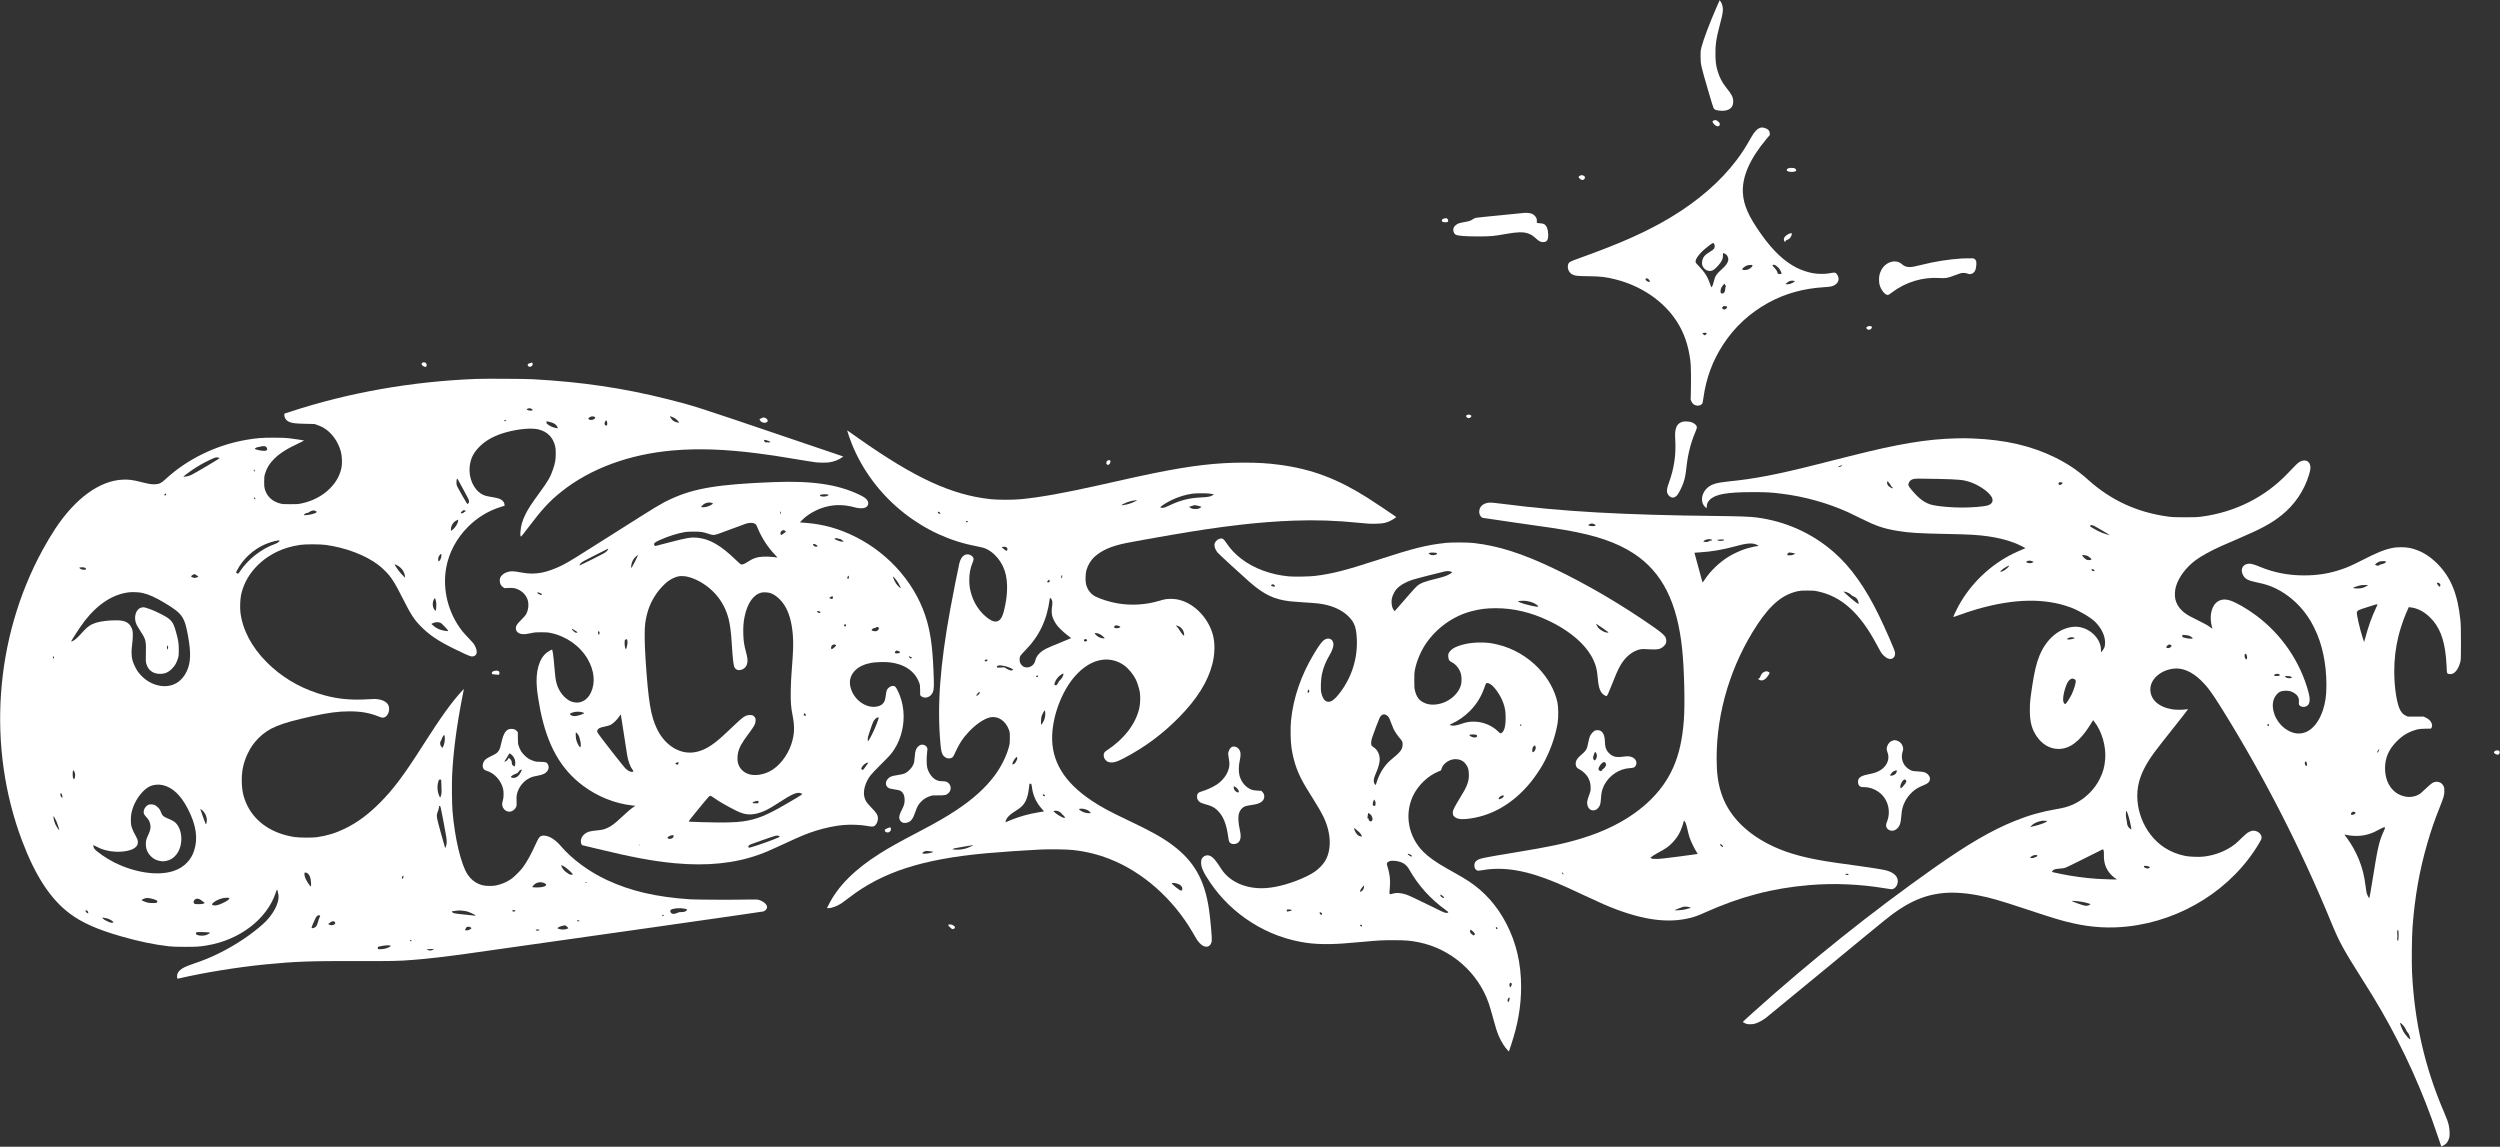<?xml version="1.0" encoding="UTF-8" standalone="no"?><!DOCTYPE svg PUBLIC "-//W3C//DTD SVG 1.1//EN" "http://www.w3.org/Graphics/SVG/1.1/DTD/svg11.dtd"><svg width="100%" height="100%" viewBox="0 0 32713 15005" version="1.1" xmlns="http://www.w3.org/2000/svg" xmlns:xlink="http://www.w3.org/1999/xlink" xml:space="preserve" xmlns:serif="http://www.serif.com/" style="fill-rule:evenodd;clip-rule:evenodd;stroke-linejoin:round;stroke-miterlimit:2;"><rect x="0" y="0" width="32713" height="15005" fill="#333333" stroke="none"/><g><path d="M22492.9,23.333c-5,11.25 -23.334,53.334 -40.834,93.334c-76.25,173.333 -164.166,406.25 -186.25,494.583c-12.916,50 -13.75,57.5 -13.333,126.25c0.417,105.417 1.667,112.5 100,450c32.917,113.333 63.75,214.167 68.333,223.75c10.417,22.083 24.167,29.167 67.5,35c53.75,7.5 98.75,2.917 130,-12.5c42.917,-21.25 60.834,-52.5 60.834,-107.083c-0,-53.75 -17.084,-88.334 -86.667,-174.584c-57.083,-70.833 -92.5,-137.916 -117.5,-224.166c-20,-68.75 -25.833,-110.417 -27.917,-202.917c-3.333,-133.333 10.834,-227.083 62.917,-422.083c32.083,-119.167 39.167,-165 32.083,-208.334c-5,-31.25 -18.333,-64.583 -32.5,-81.666l-7.916,-10l-8.75,20.416Z" style="fill:#fff;fill-rule:nonzero;"/><path d="M22422.1,1577.08c-17.083,7.5 -17.5,16.667 -1.666,38.334c13.75,18.75 34.583,33.333 53.75,37.083c16.666,3.333 30,-9.583 30,-28.75c-0,-21.667 -37.084,-53.333 -61.667,-52.917c-3.75,0.417 -13.333,2.917 -20.417,6.25Z" style="fill:#fff;fill-rule:nonzero;"/><path d="M23038.8,1670.42c-41.667,10.416 -82.083,51.666 -123.75,126.25c-70.833,126.666 -120.833,204.166 -191.667,298.333c-210.416,279.167 -504.583,534.583 -862.916,749.583c-307.5,184.584 -647.5,337.084 -1174.17,526.25c-155,55.834 -160.417,59.167 -168.75,98.334c-10.417,48.333 14.583,100.416 58.333,122.916c34.584,17.5 57.5,20 203.334,22.084c169.583,2.083 233.75,9.583 364.583,42.916c333.75,85 621.25,281.25 792.083,540.834c98.75,150 157.5,318.75 183.334,525c7.916,61.25 10,219.583 5.833,416.666l-2.083,91.667l10.833,23.333c6.25,12.917 17.5,28.334 25,34.167c32.5,24.583 80.417,25.417 106.667,1.667c14.166,-13.334 14.166,-13.75 24.166,-84.167c36.25,-260.833 118.75,-483.75 259.167,-699.167c149.583,-230.416 349.167,-413.75 595.417,-548.333c216.25,-117.917 455,-184.167 720.416,-200.417c41.25,-2.083 84.584,-7.083 96.667,-10c61.25,-16.25 97.083,-52.5 97.083,-98.75c0,-20 -12.5,-52.083 -25.416,-65.416c-20.417,-20.834 -24.584,-21.25 -99.584,-7.084c-52.083,10 -147.083,9.167 -210.416,-2.083c-62.917,-10.833 -147.5,-38.75 -209.584,-69.583c-160,-79.167 -309.166,-218.75 -462.916,-433.75c-167.917,-235 -236.25,-387.917 -244.584,-549.584c-11.25,-210.416 92.084,-445.416 310,-705l43.334,-51.25l-1.667,-22.083c-1.25,-15.833 -5,-26.667 -12.917,-37.083c-20,-26.25 -72.916,-44.167 -105.833,-36.25Zm-610,1519.58c12.083,15.417 11.667,45.833 -0.833,64.583c-5.834,8.75 -26.25,24.584 -54.167,41.25c-52.5,32.084 -72.917,50.834 -88.75,82.5c-15.833,31.25 -18.75,74.584 -7.083,101.25c24.583,55.417 83.75,80.834 134.166,57.5c22.084,-10 75,-62.083 99.584,-98.333c26.666,-39.167 35.416,-64.583 33.333,-98.333c-1.667,-30.834 -0.417,-32.084 22.917,-22.084c30.416,12.5 52.083,52.917 46.666,86.25c-6.25,36.25 -30.416,70 -86.666,120.417c-65,58.333 -84.167,85.833 -96.667,137.5c-12.917,54.583 -20.417,75.417 -30.417,86.25l-10,10.833l-13.333,-41.25c-28.75,-87.916 -72.083,-158.75 -139.167,-226.666c-23.75,-24.167 -45,-47.084 -47.083,-50.834c-18.333,-33.75 23.333,-100 112.083,-178.75c37.5,-33.333 104.167,-82.5 112.084,-82.916c2.5,-0 8.75,5 13.333,10.833Zm814.583,288.75c10,7.083 24.167,19.583 31.667,27.917c12.917,15 37.5,61.25 37.5,71.25c0,6.25 -22.083,10.833 -37.5,7.5c-9.583,-2.084 -13.333,-5.834 -16.667,-17.917c-7.083,-24.583 -17.083,-40 -43.333,-67.083c-20.833,-22.084 -23.333,-26.667 -18.75,-32.084c7.083,-8.75 24.583,-5 47.083,10.417Zm-312.083,-7.917c6.25,10.417 -20.417,38.334 -50,52.5c-21.667,10.417 -68.75,13.75 -80.833,6.25c-13.334,-8.333 20.416,-40.416 56.666,-54.583c21.667,-8.75 70,-11.25 74.167,-4.167Zm-1358.33,184.584c7.916,7.916 15,18.75 15.416,24.166c1.25,8.75 0,10 -11.25,8.75c-26.666,-2.916 -53.75,-28.333 -43.333,-40.833c8.333,-10 24.167,-6.667 39.167,7.917Zm1911.67,23.333c4.167,4.167 -20,20 -48.333,31.667c-20,8.333 -69.583,13.333 -69.583,7.083c-0,-7.917 35,-34.583 54.166,-40.417c19.584,-6.25 56.667,-5.416 63.75,1.667Zm-907.5,54.167c8.334,17.083 9.167,20.833 4.167,22.916c-4.167,1.25 -6.25,8.334 -6.25,20c0,26.667 -7.083,47.917 -19.583,57.5c-12.917,10 -27.5,10.834 -36.667,1.25c-9.583,-9.583 -6.25,-47.5 5.833,-71.666c7.917,-15 35.834,-50.417 40.417,-50.417c0.833,-0 6.25,9.167 12.083,20.417Zm17.917,277.083c8.333,5 5.833,15 -7.083,27.917c-14.584,14.583 -33.75,16.25 -46.25,3.75c-10.417,-10.417 -10.417,-12.917 0.416,-26.25c7.084,-9.584 11.25,-10.834 27.917,-10c10.833,0.833 22.083,2.5 25,4.583Zm-266.667,349.167c7.084,7.083 6.25,9.166 -7.916,19.583l-12.5,9.583l-17.5,-11.25c-15.834,-10.833 -16.25,-11.666 -9.167,-17.083c9.583,-7.083 40.417,-7.5 47.083,-0.833Z" style="fill:#fff;fill-rule:nonzero;"/><path d="M23405.8,2200.42c-7.083,2.083 -16.25,7.083 -20,11.666c-16.666,18.334 1.667,33.334 45.417,37.084c29.583,2.083 68.333,-5.417 71.667,-14.584c4.166,-10.416 -6.667,-26.25 -20.834,-32.5c-15,-6.25 -55.416,-7.083 -76.25,-1.666Z" style="fill:#fff;fill-rule:nonzero;"/><path d="M20677.1,2297.5c-7.083,2.917 -15,8.333 -17.916,12.083c-5,5.834 -4.584,8.334 3.333,18.334c25.833,32.916 63.75,35.833 74.583,5c5.834,-16.667 0,-27.5 -18.333,-35.417c-17.5,-7.083 -25.417,-7.083 -41.667,-0Z" style="fill:#fff;fill-rule:nonzero;"/><path d="M19945.8,2785.83c-7.916,1.25 -149.583,15 -314.583,31.25c-165,15.834 -308.75,30.834 -319.583,33.334c-10.834,2.5 -27.917,10.416 -37.5,17.083c-27.917,20.417 -47.917,27.5 -112.084,38.333c-33.333,5.834 -69.166,14.167 -79.583,18.75c-24.167,10.417 -52.917,35.834 -60.417,53.334c-13.75,32.916 0.417,80.416 27.917,93.75c30.833,15 124.583,22.083 289.583,22.083c170,-0.417 200,-2.917 368.75,-32.917c150,-26.666 226.25,-27.916 288.75,-5.416c38.334,14.166 59.167,27.083 98.75,62.916c42.5,38.75 63.75,49.584 95.834,49.584c49.166,-0 67.083,-24.584 67.083,-93.75c-0.417,-69.167 -17.5,-117.5 -49.583,-138.75c-12.084,-7.917 -23.334,-10.834 -48.75,-12.917c-53.75,-3.75 -53.334,-3.333 -50.417,-22.917c1.25,-8.75 0.417,-25 -2.5,-36.25c-6.667,-27.5 -40,-60.416 -69.167,-69.166c-23.333,-6.667 -69.583,-10.834 -92.5,-8.334Z" style="fill:#fff;fill-rule:nonzero;"/><path d="M18903.3,2857.92c-23.333,3.333 -36.666,14.166 -36.666,30c-0,14.166 15.416,20.416 50.416,20.416c25.834,0 32.917,-5.416 32.917,-25c0,-8.75 -17.5,-29.583 -23.75,-28.75c-1.667,0.417 -12.083,2.084 -22.917,3.334Z" style="fill:#fff;fill-rule:nonzero;"/><path d="M23425,3053.75c-46.667,14.167 -83.333,48.75 -83.333,77.5c-0,10 10.416,35.417 14.583,35.417c0.833,-0 4.583,-5.834 8.333,-12.5c3.75,-7.084 10,-12.5 14.167,-12.5c8.333,-0 36.667,-17.917 45.417,-28.75c11.25,-14.584 21.666,-38.334 21.666,-50.417c0,-12.917 -2.5,-14.167 -20.833,-8.75Z" style="fill:#fff;fill-rule:nonzero;"/><path d="M25672.9,3382.08c-181.667,12.084 -351.667,38.75 -533.75,84.584c-101.667,25 -137.5,30.833 -170,27.083c-33.334,-3.75 -56.667,-14.167 -82.084,-37.083c-80,-72.084 -217.083,-30.834 -272.083,81.666c-20.417,41.667 -27.5,72.917 -27.5,120c0,22.084 2.917,51.25 6.25,64.584c19.583,76.666 81.25,148.333 116.667,135.416c4.583,-1.666 27.083,-17.083 50,-34.583c179.583,-134.583 400,-200.417 621.25,-185.833c77.5,5 102.083,0.833 188.75,-32.5c33.333,-12.917 70,-25.834 81.25,-28.75c30.416,-8.334 65.416,-7.084 90.833,2.5c27.917,10.416 42.083,10.416 64.583,-0.417c33.334,-16.25 49.167,-48.333 53.334,-110.833c3.333,-45.417 -2.084,-65.417 -22.5,-79.167c-13.334,-9.167 -17.5,-9.583 -79.167,-8.75c-35.833,0.417 -74.167,1.25 -85.833,2.083Z" style="fill:#fff;fill-rule:nonzero;"/><path d="M24430.4,4276.67c-11.25,10 -11.25,10.833 -5.417,22.083c13.75,24.583 55.417,20 67.083,-7.917c4.584,-11.25 4.167,-13.333 -2.5,-18.333c-13.333,-10 -45.833,-7.5 -59.166,4.167Z" style="fill:#fff;fill-rule:nonzero;"/><path d="M5523.33,4748.33c-15,14.584 -0.416,39.584 28.75,49.584c14.584,5 17.5,4.583 24.167,-0.834c9.583,-9.166 9.167,-30.833 -1.667,-44.583c-6.666,-8.75 -12.083,-10.833 -26.666,-10.833c-10.834,-0 -20.834,2.5 -24.584,6.666Z" style="fill:#fff;fill-rule:nonzero;"/><path d="M6957.08,4744.58c-1.666,2.5 -10.833,5.417 -20.416,6.667c-17.917,2.5 -32.5,14.167 -32.5,26.25c-0,10 16.25,22.5 28.75,22.5c17.083,-0 37.916,-18.333 37.916,-32.917c0,-12.916 -10,-28.75 -13.75,-22.5Z" style="fill:#fff;fill-rule:nonzero;"/><path d="M6231.25,4958.33c-846.667,33.334 -1666.25,177.917 -2434.17,429.584l-76.25,25l0,19.583c0.417,37.5 25.417,71.667 65,88.75c39.584,16.667 78.334,21.25 205.834,24.167l122.916,2.916l42.5,14.584c22.917,8.333 55.834,22.916 72.917,32.5c108.333,62.083 195,180.833 230.833,316.25c14.584,55.416 18.75,153.75 7.917,205.416c-20.833,104.167 -70.833,194.167 -153.75,276.667c-97.5,97.083 -228.333,165 -374.167,194.583c-41.666,8.334 -58.75,9.584 -145,9.167c-87.083,-0 -101.666,-1.25 -131.25,-9.167c-106.25,-29.166 -173.75,-93.333 -200.833,-192.5c-5.833,-21.25 -7.5,-41.666 -7.083,-93.75c0.416,-59.166 1.666,-70.416 11.25,-102.5c23.333,-77.083 57.916,-133.75 117.5,-193.333c75.833,-76.25 171.25,-136.25 343.333,-215.833c28.333,-13.334 50.833,-24.584 50,-25.417c-3.333,-3.333 -134.167,-23.333 -195.417,-30.417c-48.75,-5.416 -99.166,-7.083 -204.166,-7.5c-152.917,0 -216.667,5 -348.75,27.084c-397.5,66.666 -779.584,252.083 -1065.83,517.083c-54.166,50 -79.583,62.5 -132.916,65.417c-48.334,2.5 -79.584,-2.5 -190,-30.417c-107.917,-26.667 -157.5,-33.333 -233.334,-30c-302.916,12.083 -622.083,243.75 -885.416,642.5c-49.167,74.167 -114.584,183.75 -165.417,277.083c-630.417,1154.58 -730.833,2582.08 -268.333,3806.67c172.916,458.333 371.25,761.667 621.666,950c161.667,121.667 365.834,212.083 680.834,301.667c230.416,65.416 421.25,105.416 614.583,127.916c48.333,5.417 97.083,7.084 214.583,7.5c155.834,0 186.25,-2.083 289.584,-19.166c424.583,-70.417 781.25,-343.334 896.25,-685.834c8.75,-25.833 17.083,-45.833 18.333,-45c4.583,2.917 15.833,47.084 18.75,73.334c12.5,104.583 -71.667,261.25 -202.917,379.166c-149.583,134.167 -355,271.667 -557.5,372.917c-127.083,63.333 -207.916,96.667 -358.333,147.917c-96.25,32.916 -141.25,55 -171.25,83.75c-25.417,24.166 -36.667,48.333 -37.083,77.083c-0,33.75 0.833,34.583 28.333,28.333c327.5,-76.25 767.083,-147.083 1134.17,-183.333c385,-37.5 576.666,-44.583 1193.75,-43.333c485.833,1.25 530.833,0.416 735.416,-15.417c176.667,-13.333 428.334,-42.5 702.084,-80.833c1312.5,-184.167 3863.33,-547.5 3877.5,-552.5c18.75,-5.834 35.833,-20.417 45,-37.917c18.75,-36.667 -23.334,-85.833 -94.584,-110.417c-27.5,-9.583 -30.416,-9.583 -150.833,-7.5c-242.5,4.167 -678.75,2.084 -760.417,-3.333c-438.75,-29.583 -773.75,-107.5 -1081.25,-250.417c-241.25,-112.083 -457.5,-271.666 -610,-449.166c-68.333,-79.584 -144.166,-127.917 -209.166,-133.334c-53.75,-4.583 -72.5,11.25 -110,95.417c-60,135.833 -122.084,248.333 -177.084,322.5c-34.166,45.417 -114.583,125 -152.083,150.417c-60,40.416 -124.583,67.5 -194.583,82.916c-48.334,10.417 -135,9.167 -178.334,-2.083c-83.333,-22.083 -145,-66.667 -195,-139.583c-86.666,-127.917 -170,-478.75 -199.166,-837.917c-7.084,-89.583 -9.584,-356.667 -4.167,-466.667c15,-305 58.75,-640.416 135.417,-1031.25l18.333,-93.75l-25.417,27.084c-135.416,147.083 -270.833,335 -511.666,712.5c-252.917,396.666 -385.417,573.333 -564.167,752.5c-150.833,151.25 -293.333,256.666 -454.167,335c-122.916,60 -234.166,94.166 -368.75,113.333c-61.666,8.333 -231.666,7.083 -293.75,-2.5c-285.833,-43.75 -506.666,-190.833 -614.583,-408.75c-49.583,-100.417 -70.417,-186.25 -73.75,-307.083c-4.167,-140.834 19.583,-255.834 78.333,-378.334c38.75,-80.833 80,-139.166 140.834,-200c134.583,-134.583 275.416,-192.083 696.25,-285c217.5,-47.916 346.25,-65 495.833,-65c147.917,0 257.5,19.167 374.167,65.417c39.166,15.417 50.833,18.75 66.25,16.667c53.75,-5.834 91.666,-87.917 70,-152.917c-14.584,-43.75 -62.5,-75 -134.167,-86.667c-34.583,-5.833 -50.417,-5.833 -121.667,-1.25c-264.583,16.667 -457.5,-6.25 -681.666,-80.833c-253.75,-84.167 -473.334,-218.75 -656.667,-402.083c-198.333,-198.334 -318.75,-426.667 -345.833,-656.25c-7.084,-58.75 -2.5,-172.084 8.75,-225c50.833,-240 224.166,-447.917 472.916,-567.084c88.75,-42.5 180.417,-69.583 297.917,-87.916c68.75,-10.834 258.333,-10.417 337.5,-0c262.083,35.833 519.167,133.75 688.75,262.083c42.083,32.083 108.333,95.417 140.417,135c47.5,57.917 91.25,131.25 169.166,285.833c114.167,225.834 153.75,288.334 240.834,377.917c110,112.917 221.666,189.583 426.666,291.667c121.25,60.833 217.084,103.333 239.167,106.666c25.417,3.75 52.917,-8.333 63.75,-28.333c12.5,-23.75 7.5,-61.25 -14.167,-105c-15.833,-32.083 -25.416,-44.167 -81.25,-101.667c-34.583,-35.833 -75.416,-80.833 -90.416,-100.416c-180.834,-232.917 -257.917,-538.334 -207.5,-822.084c35.416,-200.416 135.416,-388.333 287.916,-540.416c122.917,-122.5 270.417,-211.25 432.5,-260.417l43.75,-13.333l-0.833,-15.417c-2.5,-35.833 -32.917,-66.25 -82.5,-81.25c-14.167,-4.583 -55,-12.917 -90.833,-18.75c-67.917,-11.25 -94.167,-19.167 -125,-37.083c-107.5,-63.334 -173.334,-214.167 -157.084,-360.834c12.084,-109.166 51.25,-185.416 137.917,-269.166c82.917,-80 196.667,-140 340,-179.167c165,-45.417 337.5,-59.583 428.333,-35.833c111.25,29.583 183.334,102.916 211.25,215c7.5,30.833 9.167,48.75 8.75,102.083c0,74.583 -7.916,121.25 -34.583,200c-33.75,101.667 -62.917,152.5 -180.417,313.75c-102.5,140.833 -147.083,208.75 -180,275.833c-42.083,84.584 -61.666,152.084 -67.083,232.084c-2.917,42.916 -0.417,61.666 8.333,61.666c2.917,0 46.667,-55 97.084,-122.083c177.083,-234.583 275.833,-341.667 428.75,-463.75c380,-303.75 890.833,-492.083 1466.25,-541.25c328.333,-27.917 672.083,-15.833 1097.92,37.917c155.834,19.583 272.917,37.5 518.75,78.75c114.584,19.166 226.667,37.083 248.75,39.166c52.5,5.834 135.417,5.834 177.084,0c60.416,-8.333 132.5,-37.083 169.166,-67.083l11.667,-9.583l-699.167,-237.084c-1242.08,-421.666 -1258.75,-427.083 -1601.25,-512.916c-578.75,-145.417 -1117.5,-225 -1766.67,-260.834c-105,-5.416 -616.667,-8.333 -735.417,-3.75Zm722.5,390.834c17.5,8.75 20.417,15.416 9.167,21.25c-11.667,6.25 -52.917,1.25 -64.167,-7.917l-8.75,-7.083l12.5,-6.667c15.833,-8.75 33.75,-8.75 51.25,0.417Zm828.333,107.083c9.167,6.25 9.584,7.5 4.584,15.417c-15,22.5 -57.084,31.25 -79.167,16.666c-10.833,-7.083 -11.25,-7.916 -4.583,-17.083c15.833,-22.917 55.416,-30.417 79.166,-15Zm1024.17,4.167c27.917,12.5 51.667,30.833 68.75,52.083l14.167,17.917l-21.25,-2.084c-22.5,-2.083 -50.834,-14.583 -67.5,-29.583c-10.417,-9.583 -33.75,-43.75 -33.75,-50c-0,-4.167 12.5,-0.833 39.583,11.667Zm-2181.25,45.833c0.417,6.25 -15,7.5 -25.833,1.667c-9.167,-5 -9.167,-5 -1.25,-7.917c10,-3.333 26.666,0.417 27.083,6.25Zm1320.83,35.417c0,25.833 -5.833,32.916 -20.416,25.416c-19.584,-10.833 -20.834,-26.666 -4.167,-54.583l8.75,-14.167l7.917,9.584c5.833,7.083 7.916,16.25 7.916,33.75Zm-753.333,-20.417c38.75,9.583 62.917,20.833 79.583,36.667c13.334,12.083 30,41.25 25.834,45.416c-3.334,3.334 -41.25,-5 -70,-15.833c-13.334,-5 -35.834,-16.667 -50,-26.25c-23.334,-15.833 -25.834,-19.167 -27.084,-33.333c-1.666,-18.334 -2.5,-17.917 41.667,-6.667Zm2861.25,247.083c12.5,5 23.333,11.25 24.167,13.75c2.083,6.25 -18.334,10.834 -26.667,5.834c-4.583,-2.084 -10.417,-2.084 -16.667,0.833c-7.083,2.917 -12.083,2.917 -19.583,-0.833c-10.833,-5.834 -20.833,-23.75 -16.667,-30c2.917,-5.417 27.5,-0.834 55.417,10.416Zm-6570,81.25c13.333,13.75 16.25,33.334 5.833,42.084c-3.333,2.5 -13.333,5.833 -22.083,7.083c-32.917,4.583 -129.167,-14.583 -132.917,-26.25c-2.083,-6.667 29.167,-22.5 45,-22.917c7.917,0 20.834,-2.916 28.75,-5.833c7.917,-2.917 25.417,-5.833 38.75,-5.833c21.667,-0.417 25.834,0.833 36.667,11.666Zm-614.167,143.334c5,5 -18.333,20 -164.583,106.25c-93.75,55.416 -182.083,106.25 -197.083,112.916c-33.334,15.834 -74.167,26.25 -94.584,24.584l-15.416,-1.25l60,-45c70.416,-52.5 146.25,-100.417 222.5,-140.417c59.166,-30.833 118.333,-57.917 138.333,-62.917c17.083,-4.583 43.75,-1.666 50.833,5.834Zm462.917,165.833c-2.083,14.583 -11.667,15 -11.667,0.417c0,-6.667 1.25,-13.334 2.917,-15c4.583,-4.584 10.417,4.166 8.75,14.583Zm2717.08,221.667c34.584,63.333 68.334,126.666 75.417,140.416c15.833,31.667 16.667,52.917 2.083,66.667c-6.25,5.833 -12.083,8.333 -14.166,5.833c-7.5,-8.333 -110.834,-188.75 -125,-218.333c-13.334,-27.917 -15,-35 -15,-65c-0,-22.5 2.083,-35.833 5.833,-40.833c3.333,-3.75 6.25,-6.25 6.667,-5.834c0.833,0.834 29.583,53.334 64.166,117.084Zm-3876.25,84.166c3.334,8.334 -5.416,18.75 -15.416,18.75c-10,0 -10.417,-14.583 -0.417,-20.416c10,-5.834 13.333,-5.417 15.833,1.666Zm1163.33,48.75c5.416,5.417 6.666,20 1.666,20c-5.833,0 -13.333,-9.583 -13.333,-17.5c0,-8.75 4.583,-9.583 11.667,-2.5Zm2744.17,164.167c3.75,1.667 8.75,6.25 11.25,10.417c2.917,6.25 2.5,7.083 -2.5,5.416c-3.75,-1.666 -10.833,2.5 -18.333,10.417c-9.167,10 -15.833,12.917 -27.083,12.917c-20,-0 -19.584,-7.5 1.666,-26.667c16.667,-15 22.917,-17.083 35,-12.5Zm-1952.08,7.917c20,10 19.583,18.333 -1.667,27.5c-28.333,12.5 -76.666,23.75 -116.666,27.083c-31.667,2.5 -35.417,2.083 -32.917,-3.75c3.75,-10 27.917,-23.75 41.25,-23.75c6.667,0 17.917,-4.583 25.417,-10.417c29.583,-22.5 61.25,-28.75 84.583,-16.666Zm1859.58,155c-11.25,30 -35.833,65.416 -60.416,86.666c-12.084,10.417 -23.334,18.75 -25,18.75c-2.084,0 -3.334,-11.666 -2.084,-26.25c2.917,-45.416 31.25,-89.166 71.25,-108.75l21.667,-11.25l1.25,10c0.833,5.417 -2.5,19.584 -6.667,30.834Zm-2330,235c0,11.25 -28.75,31.666 -60.416,42.916c-178.334,63.334 -349.584,197.5 -457.5,357.5c-12.084,17.917 -22.5,32.084 -23.75,32.5c-1.25,0 -8.334,-3.75 -15.834,-8.333l-13.333,-8.333l14.167,-27.917c74.166,-147.083 214.583,-276.667 370.833,-342.917c81.25,-34.583 185.833,-60 185.833,-45.416Zm2117.92,196.666c-2.083,36.25 -29.167,84.584 -38.75,69.584c-5.833,-9.167 -5,-42.084 1.25,-54.167c17.5,-33.333 22.083,-38.333 32.083,-36.25c4.584,0.833 5.834,6.25 5.417,20.833Zm-549.583,144.167c39.583,29.583 67.916,77.917 71.666,121.25l2.084,22.917l-34.584,-35.834c-35.416,-36.666 -73.333,-86.666 -93.333,-122.083l-10.833,-19.583l21.666,8.333c11.667,4.583 31.25,15.833 43.334,25Zm-4115,12.5c12.083,6.25 20,20.833 12.5,22.917c-26.667,8.333 -57.084,3.75 -76.25,-12.084l-12.5,-10l10.416,-3.75c13.334,-5 54.167,-3.333 65.834,2.917Zm1461.25,98.75c12.5,8.333 22.916,16.25 22.916,17.083c0,4.167 -36.666,17.917 -47.916,17.917c-14.167,-0 -47.917,-14.167 -47.917,-20c0,-7.917 32.917,-30 45,-30c2.917,-0 15.417,6.667 27.917,15Zm-718.75,229.167c86.25,17.916 173.75,56.25 297.916,130.833c233.334,140.833 262.084,180.833 307.917,431.667c40.833,223.75 36.667,351.25 -15.833,462.5c-24.584,51.666 -45.834,81.666 -82.917,117.083c-65.417,62.083 -156.25,89.583 -254.583,76.667c-117.917,-15.834 -224.584,-81.667 -301.667,-185.834c-25.833,-35 -61.25,-110 -72.083,-152.083c-13.75,-54.167 -15,-116.667 -4.167,-202.083c10.417,-79.584 12.083,-156.25 4.583,-187.5c-7.916,-31.25 -28.333,-67.5 -48.75,-85.417c-37.5,-32.917 -82.916,-45.833 -162.083,-45.833c-101.25,-0 -202.083,12.083 -265.833,31.666c-72.084,22.917 -116.25,54.167 -182.917,130c-52.5,59.584 -90,93.75 -118.333,107.5c-12.084,6.25 -23.334,10.417 -24.167,9.167c-5,-5 124.167,-202.5 177.083,-270.417c173.75,-223.333 371.25,-350.416 582.917,-374.583c41.25,-4.583 123.333,-1.25 162.917,6.667Zm3847.92,98.333c3.75,14.583 7.5,37.5 7.5,51.25c0,31.25 -4.166,81.25 -7.5,84.583c-4.583,4.584 -22.5,-17.083 -31.25,-37.916c-13.333,-30.834 -10.416,-80.834 5.834,-108.75c6.25,-10.417 12.916,-18.334 14.583,-17.5c2.083,1.25 6.667,14.166 10.833,28.333Zm61.667,294.167c20.417,9.166 110.417,106.25 100.833,108.333c-13.333,2.917 -73.75,-7.5 -102.5,-17.5c-36.666,-12.5 -69.583,-32.083 -96.666,-57.083l-21.25,-18.75l22.5,-11.25c27.5,-13.75 71.666,-15.417 97.083,-3.75Zm-5058.75,448.75c3.75,8.333 3.75,11.666 -0.417,15.833c-6.25,6.25 -12.916,-2.5 -12.916,-17.083c-0,-12.5 7.5,-11.667 13.333,1.25Zm5114.17,1042.08c4.166,34.583 -0.417,75.833 -12.5,110c-5.417,16.667 -11.25,30.833 -12.5,32.083c-5.417,5.417 -22.917,-12.5 -29.584,-29.583c-8.333,-22.083 -6.25,-44.583 5.417,-60.833c4.583,-5.834 9.583,-16.667 10.833,-23.75c3.334,-15 25.417,-51.25 31.25,-51.25c2.084,-0 5.417,10.416 7.084,23.333Zm-4843.75,461.667c4.583,10.416 7.916,26.666 7.916,41.25c0,24.166 -8.75,52.916 -15.833,52.916c-9.583,0 -16.667,-27.916 -16.667,-64.583c0.417,-55 8.334,-65 24.584,-29.583Zm4800.83,183.75c3.333,70.833 2.5,87.5 -2.917,112.5c-10.416,43.75 -12.916,45.416 -25,18.75c-28.75,-63.334 -31.666,-143.75 -7.083,-205.417c3.75,-10 6.667,-11.667 17.917,-10.417l13.75,1.25l3.333,83.334Zm-3646.25,-12.084c127.5,29.167 235,130.417 327.917,310c109.583,211.667 135.416,387.084 81.25,550.417c-19.167,57.917 -48.75,107.917 -88.75,150.417c-49.167,52.5 -107.917,89.166 -181.667,113.333c-205,67.083 -508.75,21.667 -781.667,-116.667c-94.166,-47.5 -223.75,-137.5 -252.083,-174.583c-10,-13.333 -18.75,-47.917 -12.083,-47.917c1.666,0 16.666,7.5 32.916,16.667c76.667,42.083 164.167,65.833 257.084,69.583c115.833,4.584 218.75,-18.333 261.25,-58.75c23.75,-22.083 31.25,-41.666 29.166,-73.75c-1.666,-23.333 -5.416,-33.75 -22.5,-64.583c-60,-110.417 -68.75,-137.917 -68.75,-218.333c0,-57.5 6.25,-97.5 25.417,-155c42.083,-126.25 142.083,-251.25 231.25,-288.75c45.833,-19.167 109.583,-23.75 161.25,-12.084Zm-1321.67,119.167c8.334,13.75 11.667,45 5,45c-11.25,0 -27.916,-33.75 -23.75,-48.75c3.334,-13.333 9.167,-12.083 18.75,3.75Zm4990.42,334.583c42.917,223.75 48.75,262.084 45.833,302.5c-2.083,32.5 -16.25,74.167 -21.25,62.084c-1.25,-3.334 -25.833,-90.417 -54.583,-193.334c-60.417,-217.083 -61.25,-224.583 -39.583,-280c7.083,-17.5 13.75,-40.416 14.583,-51.25c0.833,-10.416 1.667,-19.583 2.083,-20.416c0,-0.834 4.167,-0.834 9.167,-0c9.167,1.25 11.25,10 43.75,180.416Zm-3123.75,-92.916c26.667,39.583 36.667,82.5 29.583,122.5c-5.416,28.333 -7.5,31.25 -15,21.25c-4.166,-6.25 -52.083,-139.167 -66.666,-185.834c-2.917,-9.583 -2.084,-9.166 16.25,4.167c10.833,7.5 27.083,24.583 35.833,37.917Zm-1935,115.833c14.583,33.75 36.25,102.917 33.75,109.583c-1.667,5.834 -28.75,-32.5 -44.167,-62.5c-15.416,-30.833 -29.583,-80.416 -29.583,-103.333l0,-16.667l13.333,20.834c7.084,11.25 19.167,35 26.667,52.083Zm6645.42,590.417c32.083,18.75 110.416,90.416 110.416,100.833c0,2.5 -8.333,4.583 -20.416,4.583c-14.584,0 -23.75,-2.916 -34.167,-10.416c-7.917,-5.417 -23.333,-16.667 -35,-24.584c-29.167,-20.416 -60.417,-63.75 -60.417,-83.75c0,-9.166 2.917,-8.333 39.584,13.334Zm-3369.58,82.083c32.917,17.083 50.834,61.25 54.167,130.417c0.833,25.833 0.833,47.083 -0.833,47.083c-12.084,0 -61.667,-75.833 -75.834,-115.417c-9.583,-27.083 -12.916,-59.166 -7.083,-65c4.583,-4.583 17.5,-3.333 29.583,2.917Zm1263.75,40.833c1.25,12.084 -1.666,22.5 -7.5,29.167c-9.583,10.417 -13.75,9.167 -13.75,-4.167c0,-17.916 20,-41.25 21.25,-25Zm1839.17,90.417c9.167,4.167 20,11.25 24.167,15.833c7.083,8.334 7.083,9.167 -2.084,19.167c-12.916,14.583 -59.166,23.75 -117.5,23.75c-43.75,0 -56.666,-2.083 -56.666,-8.75c-0,-7.5 31.25,-37.917 47.083,-45.833c33.333,-17.084 72.083,-18.75 105,-4.167Zm560.417,-3.75c-0,2.083 -4.584,4.167 -10,4.167c-5.834,-0 -11.667,-2.084 -12.917,-4.167c-1.667,-2.5 2.917,-4.167 10,-4.167c7.083,0 12.917,1.667 12.917,4.167Zm-4678.33,206.25c-1.666,12.083 -20.833,27.083 -62.083,49.167c-77.5,40.416 -140,53.75 -160.417,33.333c-7.916,-8.333 -7.916,-8.333 10.834,-25c46.25,-40.833 122.083,-67.917 185.833,-66.667c24.583,0.834 27.083,1.667 25.833,9.167Zm-1027.08,0.417c17.5,3.333 43.75,11.25 58.333,17.083c23.75,9.583 26.25,11.667 26.25,22.5c0,7.5 -2.916,13.333 -7.916,16.25c-10.834,5.417 -85.834,5.417 -113.75,-0.417c-25.834,-5.416 -82.5,-27.916 -82.5,-32.916c-0,-5.834 26.666,-20.417 44.166,-24.584c24.584,-5.833 40.417,-5.416 75.417,2.084Zm637.917,10c10,4.583 29.583,17.5 42.916,29.166l25,20.417l-15.833,7.5c-12.083,5.417 -27.5,7.083 -64.167,7.5c-42.083,0 -50,-1.25 -57.5,-7.917c-22.916,-20.833 3.334,-64.583 39.167,-64.583c7.083,0 20.833,3.333 30.417,7.917Zm6343.33,122.916c37.5,7.917 41.25,11.25 28.333,25c-13.333,14.167 -34.583,20.417 -68.75,20c-23.75,-0.416 -33.75,1.667 -54.583,11.667c-34.583,16.25 -61.25,16.667 -77.5,0.833c-16.667,-16.25 -16.25,-36.25 1.25,-45.416c34.583,-17.5 116.25,-23.334 171.25,-12.084Zm-2213.75,24.584c4.167,5 3.333,7.083 -3.333,10.416c-4.584,2.5 -11.25,4.584 -15,4.584c-3.75,-0 -10.417,-2.084 -15,-4.584c-12.084,-6.25 -2.5,-16.25 15,-16.25c7.5,0 15.833,2.5 18.333,5.834Zm-5595.42,6.25c2.084,4.583 5.834,12.916 8.334,18.75c3.333,9.166 2.916,10.833 -4.167,10.833c-10,0 -27.5,-15.833 -31.25,-28.333c-2.5,-7.917 -1.25,-9.167 10,-9.167c8.333,0 14.167,2.917 17.083,7.917Zm4962.08,5c32.083,7.916 104.166,41.25 113.333,52.083c4.167,5.417 2.5,5.833 -11.25,3.75c-8.75,-1.25 -70.417,-7.917 -137.083,-14.583c-127.5,-13.334 -142.5,-16.25 -154.584,-29.584c-10.833,-11.666 -3.75,-15 39.584,-18.333c19.583,-1.667 37.916,-3.333 40,-4.583c8.75,-3.334 80.416,3.75 110,11.25Zm2579.58,49.583c0,7.083 -17.083,13.75 -22.083,8.75c-3.75,-3.75 -3.334,-5.833 1.25,-8.75c8.333,-5.417 20.833,-5.417 20.833,0Zm-4502.5,5.417c6.667,5 6.667,6.25 -3.333,23.75c-5.834,10.416 -14.167,35 -19.167,54.583c-11.25,45.417 -22.917,65.833 -43.75,77.5c-18.75,10.417 -38.75,12.5 -42.083,4.167c-2.084,-5.834 31.666,-87.084 52.916,-127.917c17.084,-32.083 38.334,-44.583 55.417,-32.083Zm-2794.17,34.166c31.25,7.5 61.667,22.5 82.5,40.417c13.334,11.667 14.167,13.75 7.5,16.25c-15,5.833 -33.333,3.75 -54.166,-6.25c-11.25,-5.417 -30.834,-14.583 -43.334,-20.417c-12.916,-6.25 -28.75,-16.666 -35.416,-23.75l-12.084,-12.5l14.584,0c7.916,0 25.833,2.917 40.416,6.25Zm6183.33,29.584c11.25,3.333 12.083,8.75 0.833,12.083c-8.75,2.917 -25,-4.167 -25,-10.417c0,-4.583 10,-5.416 24.167,-1.666Zm-3195,18.333c11.666,11.667 10.416,22.917 -3.75,32.917c-19.167,13.75 -45,15.416 -67.084,3.75c-10,-5.417 -18.75,-12.084 -19.166,-15c-0.417,-2.917 -0,-3.334 1.25,-0.834c3.333,6.667 11.666,5 20.416,-4.583c10.834,-12.083 35,-24.167 48.75,-24.583c6.25,-0 15,3.75 19.584,8.333Zm3041.25,64.167l17.916,18.333l-12.5,6.667c-29.166,15 -84.166,15.416 -119.583,0.833c-18.333,-7.917 -17.917,-7.917 12.083,-23.75c15.417,-8.333 57.5,-19.583 75.417,-20c5,-0.417 16.25,7.5 26.667,17.917Zm-1266.25,5.833c7.916,3.75 14.583,10 14.583,12.917c0,10 -42.083,29.583 -62.917,29.583c-20.833,0 -22.5,-4.167 -11.25,-27.917c10.417,-22.5 32.917,-27.916 59.584,-14.583Zm904.166,32.917c-0.416,7.5 -7.083,11.666 -20.416,12.5c-15.417,1.25 -31.25,-5.417 -27.5,-11.667c2.916,-4.583 47.916,-5.417 47.916,-0.833Zm-4312.08,37.5c5.417,5.416 -20,21.666 -50.417,32.916c-28.75,10.834 -88.333,10 -113.75,-1.666c-18.333,-8.334 -19.583,-9.584 -17.083,-20.417c1.667,-6.25 3.75,-13.333 5,-15.417c2.917,-5 170.833,-0.833 176.25,4.584Zm2633.33,101.25c11.667,6.666 9.584,13.333 -3.333,11.666c-7.083,-0.833 -12.083,-4.166 -12.917,-8.75c-1.666,-7.916 4.167,-9.166 16.25,-2.916Zm-272.083,68.75c15,5 -7.5,20.416 -53.333,36.25c-25,8.75 -84.167,14.583 -101.667,10c-10.417,-2.5 -11.25,-4.167 -8.75,-16.25c1.667,-7.5 3.75,-14.167 4.583,-15c0.834,-0.834 23.334,-5.417 50.417,-10.417c43.75,-8.333 90.417,-10 108.75,-4.583Zm557.083,54.166c-20,12.5 -46.25,13.75 -67.916,2.917l-15.417,-7.083l16.667,-2.5c9.166,-1.25 31.666,-2.917 50,-2.917l33.333,-0.417l-16.667,10Z" style="fill:#fff;fill-rule:nonzero;"/><path d="M1851.67,7950c-77.917,18.333 -109.167,135.833 -61.667,230c5.833,11.667 27.917,47.5 48.333,79.583c72.917,112.5 74.584,120.417 70,317.5c-1.666,65.417 -0.416,83.75 5.417,105c23.333,86.667 87.083,135 178.333,135.417c66.25,0 110.417,-18.75 160,-69.167c37.917,-37.916 61.25,-79.583 77.917,-137.916c8.333,-29.584 9.583,-42.5 9.583,-110.417c-0.416,-86.25 -6.25,-124.167 -39.583,-241.667c-36.25,-128.75 -60.417,-155.833 -200.833,-227.083c-92.917,-47.5 -196.667,-86.25 -226.25,-85c-4.584,0.417 -14.167,1.667 -21.25,3.75Zm348.333,520c0,7.5 -2.083,17.917 -5,22.917c-4.583,8.75 -4.583,8.75 -7.917,0.833c-7.5,-19.583 0.417,-57.083 9.167,-43.333c2.083,3.333 3.75,12.083 3.75,19.583Z" style="fill:#fff;fill-rule:nonzero;"/><path d="M1939.58,10531.7c-43.333,22.083 -69.166,76.666 -56.25,116.666c2.917,8.75 16.667,27.917 31.667,43.75c30,32.084 40.833,51.25 49.583,87.917c11.25,47.917 5.834,78.333 -25.416,146.25c-24.584,52.083 -30.834,76.25 -30.834,117.5c0,62.5 19.584,112.083 62.084,157.083c30.833,32.917 68.75,54.167 115,63.75c36.666,7.5 55,7.5 91.666,0c45.417,-9.583 79.167,-28.333 112.5,-62.083c107.084,-107.917 111.667,-329.583 9.167,-435c-17.917,-18.333 -55,-38.75 -116.667,-63.75c-41.25,-16.667 -61.666,-35.417 -71.666,-66.25c-4.167,-12.5 -12.084,-30.833 -17.5,-40.417c-14.584,-25 -51.667,-57.5 -74.584,-65.416c-25,-8.334 -62.5,-8.334 -78.75,-0Z" style="fill:#fff;fill-rule:nonzero;"/><path d="M19195.8,5430.42c-14.166,7.083 -15,17.5 -2.5,30c14.167,14.166 36.667,14.166 50.417,-0c13.75,-13.334 12.917,-21.25 -2.083,-29.167c-14.584,-7.5 -31.667,-7.917 -45.834,-0.833Z" style="fill:#fff;fill-rule:nonzero;"/><path d="M9972.92,5467.08c-4.584,2.5 -14.584,7.5 -21.667,11.25l-13.75,7.084l7.5,14.583c15.417,29.583 62.5,41.667 90.417,23.333c34.166,-22.5 -24.167,-75 -62.5,-56.25Z" style="fill:#fff;fill-rule:nonzero;"/><path d="M22025.4,5516.67c-45,9.583 -76.667,36.25 -92.084,78.333c-14.166,37.917 -17.5,78.333 -12.083,163.333c11.25,194.167 -15.417,373.75 -84.583,562.5c-33.75,91.667 -32.084,134.167 6.666,170c34.584,31.667 73.334,25.834 106.667,-16.25c21.667,-27.5 62.083,-110 79.167,-161.25c19.166,-57.083 27.5,-101.666 37.5,-192.5c18.75,-174.166 55.833,-322.5 116.25,-464.583c11.666,-27.5 21.25,-55.417 21.25,-62.5c-0,-27.5 -32.917,-57.917 -75.834,-70.833c-25.833,-7.5 -80,-10.834 -102.916,-6.25Z" style="fill:#fff;fill-rule:nonzero;"/><path d="M11089.6,5646.25c4.584,21.25 33.334,103.333 56.25,160.417c140,350.416 378.75,667.083 684.584,907.083c282.083,221.667 600.416,367.917 940.416,432.083c74.167,14.167 111.25,24.584 143.75,40.834c83.334,41.25 162.917,126.666 208.75,223.333c34.584,73.333 51.25,149.167 54.584,250.833c3.333,98.334 -10.417,210.417 -40,328.334c-26.667,104.166 -57.917,144.166 -114.167,144.166c-29.583,0 -67.5,-18.75 -116.667,-58.75c-98.333,-79.583 -172.083,-197.5 -205,-328.75c-14.166,-55.833 -18.75,-96.666 -18.75,-159.583c0,-83.333 13.75,-153.333 44.167,-227.083c10.833,-26.667 13.75,-38.334 11.667,-48.334c-10,-48.333 -78.334,-73.333 -123.334,-44.583c-28.75,18.333 -46.666,47.917 -61.666,100.833c-9.584,35.417 -85,415.417 -119.167,601.667c-135.833,742.917 -174.167,1275 -128.333,1770.42c5.833,67.083 13.75,106.666 25,128.75c20,37.916 59.166,60.833 96.25,55.416c29.166,-3.75 42.083,-13.75 54.583,-41.666c66.25,-146.667 115,-222.5 197.917,-309.584c88.75,-92.916 190.833,-163.333 265.416,-182.5c108.75,-28.333 213.334,38.334 257.5,164.167c10.417,29.583 11.25,36.25 10.834,102.5c-0,65.833 -0.834,74.167 -12.917,119.583c-32.083,120.417 -103.333,262.5 -189.583,377.084c-120,160 -282.5,305.833 -499.167,449.166c-137.083,90.417 -257.083,159.584 -481.25,277.084c-270,141.25 -387.5,207.083 -516.667,288.333c-332.083,209.583 -548.333,426.25 -673.333,674.583l-20.417,41.25l19.584,0c44.166,0 115,-26.666 172.083,-64.583c15.833,-10.417 59.167,-42.5 96.667,-71.667c436.25,-336.666 958.75,-505.833 1799.17,-582.5c191.25,-17.083 494.584,-37.916 706.25,-48.333c121.25,-5.833 338.334,-2.5 422.917,6.25c174.167,18.75 326.667,56.25 488.75,120c428.75,169.583 820.417,515.833 1075.83,951.25c20,34.167 43.75,75.417 52.917,90.833c21.667,37.5 61.25,79.167 87.917,92.084c56.666,28.333 103.333,2.083 113.333,-64.167c4.583,-32.083 -17.083,-279.583 -35.833,-410.417c-55.834,-385 -193.75,-630 -472.917,-840c-133.75,-100.416 -286.25,-186.25 -578.75,-324.583c-250,-118.75 -356.667,-175.833 -483.333,-260.417c-362.084,-241.25 -530.417,-520 -517.5,-856.25c10.416,-266.666 127.083,-573.333 291.25,-764.583c112.916,-131.667 241.666,-209.167 371.666,-223.75c100.417,-11.25 200,15.833 282.084,76.25c55.833,41.25 115,113.333 149.583,182.5c19.583,39.583 44.167,117.917 52.5,166.667c9.583,60.416 6.25,152.083 -7.917,212.916c-49.583,207.917 -199.583,400.834 -428.75,551.667c-29.583,19.167 -38.75,36.667 -35.416,67.083c2.5,26.667 10.833,42.917 30.416,62.084c20,19.166 38.75,25.416 76.667,25c40,-0.834 78.333,-14.584 161.667,-58.334c270.416,-142.083 504.583,-316.25 717.5,-533.333c235,-239.583 377.083,-467.5 435.416,-697.5c32.084,-127.083 35.417,-266.667 8.334,-372.917c-52.084,-205 -215.834,-390 -402.084,-453.333c-52.083,-17.5 -93.75,-24.583 -147.916,-25c-57.917,-0 -80.834,3.75 -154.584,25.833c-173.75,52.084 -363.75,63.75 -543.333,33.334c-96.667,-16.667 -209.167,-50.834 -286.667,-87.917c-65,-30.833 -112.5,-93.333 -128.333,-170c-9.583,-44.583 -5.833,-136.25 6.667,-179.167c20.833,-70.416 61.666,-135 113.75,-180c95.416,-82.083 215.416,-133.333 402.916,-172.083c73.334,-15 352.084,-65 587.5,-105.833c667.917,-115 1148.33,-171.25 1608.33,-187.917c294.166,-10.417 557.5,-1.667 864.583,29.583c109.167,11.25 135.833,12.5 208.333,10.834c65.834,-1.667 90.834,-4.167 117.917,-10.834c43.333,-10.833 89.583,-32.083 124.167,-57.083l27.083,-19.167l-17.917,-12.916c-42.916,-30.834 -299.166,-201.667 -366.25,-243.75c-394.583,-247.917 -726.25,-371.667 -1145.42,-427.5c-148.75,-20 -280.417,-27.917 -466.25,-27.917c-358.334,0 -687.084,38.75 -1178.75,138.333c-130.417,26.25 -237.084,49.584 -721.667,158.334c-448.75,100.416 -758.75,156.25 -1012.5,181.25c-102.083,10.416 -310,10.416 -402.083,-0c-510.417,-56.25 -986.667,-275.834 -1720.83,-792.084c-55,-38.75 -112.083,-78.75 -126.666,-89.166l-26.25,-18.334l2.916,14.167Zm4736.25,812.5c20,2.5 41.25,5.833 47.084,7.5l11.25,2.917l-17.084,11.25c-26.25,17.5 -57.916,23.75 -142.5,27.916c-166.666,8.334 -274.583,35.417 -422.5,105.417c-49.166,23.333 -67.083,30 -85.416,30.833c-12.5,0.834 -25.834,-0.416 -29.167,-2.916c-5.417,-3.75 -4.167,-6.25 8.333,-17.084c24.167,-20.833 86.25,-57.916 143.75,-85.416c82.917,-39.584 180.834,-68.75 271.25,-80.417c41.25,-5 172.5,-5.417 215,0Zm-976.666,104.167c-17.917,8.75 -47.084,21.25 -64.584,26.666c-33.333,11.25 -102.5,24.584 -110.416,22.084c-6.667,-2.5 56.666,-34.167 88.75,-44.584c37.916,-12.5 77.083,-20.416 99.583,-20.833l18.75,0l-32.083,16.667Zm837.916,57.916c18.334,5 33.75,10.417 33.75,12.5c0,1.667 -10,8.334 -21.666,15c-19.584,10.834 -26.25,12.084 -57.5,12.084c-30.417,-0 -38.334,-1.667 -57.084,-11.25c-11.666,-6.25 -22.5,-13.334 -23.75,-15.417c-1.666,-2.083 7.084,-6.25 19.167,-8.75c12.083,-2.5 27.917,-7.083 34.583,-10.417c14.584,-7.083 26.667,-5.833 72.5,6.25Zm-3387.5,88.334c3.75,6.25 5,12.5 3.75,14.166c-4.166,4.167 -27.5,-6.25 -30,-13.75c-6.666,-17.5 16.667,-17.916 26.25,-0.416Zm362.5,112.916c5.417,7.084 2.084,11.25 -10,11.25c-11.25,0 -14.583,-3.333 -11.666,-10.833c2.916,-7.5 15.416,-7.5 21.666,-0.417Zm510.834,342.5c5.833,5.417 10.416,14.584 10.416,20c0,11.667 -9.166,25.417 -15.833,23.334c-7.083,-2.5 -58.75,-42.917 -59.167,-46.25c0,-4.167 11.667,-6.667 34.584,-7.084c15.833,-0.416 22.083,1.667 30,10Zm727.083,374.167c0,15.833 -9.583,32.083 -14.167,24.583c-3.75,-6.25 5,-38.333 10,-38.333c2.5,0 4.167,6.25 4.167,13.75Zm-166.667,55.417c5.834,15 -1.25,26.666 -16.666,26.666c-17.917,0 -19.167,-7.5 -3.75,-23.333c7.5,-7.917 14.166,-14.167 15,-14.167c0.833,0 3.333,5 5.416,10.834Zm31.667,258.75c7.083,16.25 7.5,54.166 1.25,85c-6.667,34.166 -5.833,90 2.083,120.416c8.75,35.417 34.584,87.084 60.834,121.25c27.916,37.084 97.916,103.334 147.083,139.167c21.667,15.833 40,30 40,31.25c0,1.25 -62.917,27.5 -140.417,58.333c-77.083,30.834 -158.333,65 -180,76.25c-88.333,44.584 -135,95.417 -150,163.334c-8.333,37.083 -36.25,67.5 -74.583,80.416c-22.083,7.5 -56.667,6.25 -75,-3.333c-20.833,-10.417 -43.75,-37.083 -49.583,-57.917c-7.5,-24.166 -5.834,-62.5 2.916,-81.666c4.584,-9.584 31.667,-40.834 63.75,-72.917c183.75,-185 287.084,-400.417 322.084,-672.5l2.916,-20l10.417,9.583c5.833,5.417 13.333,15.834 16.25,23.334Zm868.75,335.416c7.917,2.5 17.5,7.084 22.083,10c7.084,5 7.084,5.834 -6.25,14.167c-11.25,6.667 -19.583,8.333 -41.25,7.5c-26.666,-1.25 -27.083,-1.667 -28.333,-13.75c-2.5,-21.25 21.25,-29.167 53.75,-17.917Zm794.167,8.334c20,9.166 42.916,32.916 55,57.083c10,19.167 16.25,60.417 9.583,64.583c-5,2.917 -40,-40.416 -57.083,-70.416c-6.667,-11.667 -17.5,-27.5 -25,-35.417c-7.084,-7.917 -15.417,-17.917 -18.75,-22.083c-5,-7.084 -4.584,-7.5 6.666,-5c6.667,1.666 20,6.666 29.584,11.25Zm-1039.17,100.416c22.917,10.417 65.417,45.417 65.417,54.167c-0,7.083 -44.167,-0 -68.334,-10.833c-24.166,-11.25 -60.833,-42.5 -60.833,-52.5c0,-8.75 35.417,-3.75 63.75,9.166Zm-167.917,73.334c2.084,4.583 4.167,10 4.167,12.083c0,6.25 -23.333,14.167 -32.917,11.25c-9.583,-2.917 -11.666,-18.333 -3.75,-26.25c7.917,-7.917 27.5,-6.25 32.5,2.917Zm-1300,266.25c0,11.25 -8.333,17.5 -23.75,17.5c-15,-0 -17.5,-5.834 -6.666,-17.5c9.166,-10 30.416,-10 30.416,-0Zm232.917,80.416c19.167,4.584 50.833,15.417 70.417,24.584c33.75,15.833 35.416,17.083 28.75,24.166c-13.75,13.334 -38.75,9.167 -77.084,-13.333l-34.166,-20.417l-45.417,2.917c-37.917,2.5 -45.833,1.667 -50.417,-3.75c-4.583,-5.417 -4.166,-7.917 2.084,-14.583c12.5,-13.75 44.583,-13.334 105.833,0.416Zm760.833,108.75c-5,24.584 -20,50.834 -40.416,70.417c-10.834,10.417 -20,20.417 -20,22.083c-0,2.084 -6.25,13.334 -13.334,25.834c-10.833,17.916 -15.833,22.5 -24.166,22.5c-20.834,-0 -23.334,-5 -15,-32.084c13.75,-43.75 49.583,-88.333 90,-111.25c24.166,-13.75 26.25,-13.75 22.916,2.5Zm-331.25,20c0,8.75 -14.166,18.75 -20.833,14.584c-6.667,-4.167 -5,-13.75 3.333,-18.334c11.25,-6.666 17.5,-5.416 17.5,3.75Zm-762.5,217.917c0,10.833 -29.583,40.417 -40,40.417c-7.5,-0 -7.5,-1.667 0.417,-16.25c6.25,-12.5 29.167,-33.75 35.833,-33.75c2.084,-0 3.75,4.583 3.75,9.583Zm856.25,257.917c3.334,29.166 -2.5,68.75 -15,100.833c-8.333,22.5 -32.916,60.833 -38.75,60.833c-1.666,0 -2.5,-22.083 -1.666,-49.166c1.25,-37.084 4.166,-54.167 10.833,-71.667c11.25,-28.75 32.917,-66.667 37.917,-66.667c2.083,0 5,11.667 6.666,25.834Zm-367.5,591.666c3.334,11.667 -0.416,27.5 -9.166,40.834c-4.167,5.833 -9.167,15.416 -12.084,21.666c-5,11.667 -17.083,21.25 -33.75,26.25c-9.166,2.917 -9.583,2.084 -6.666,-11.25c4.583,-20.833 21.25,-51.666 38.333,-70c17.083,-19.166 20,-20 23.333,-7.5Zm184.584,344.167c2.083,1.667 6.666,22.5 9.583,46.25c12.917,106.667 59.583,205.833 134.167,285.833c16.25,17.084 23.333,27.5 20,28.334c-3.334,1.25 -37.5,6.666 -76.667,12.916c-120.833,19.584 -257.5,58.334 -366.667,104.584c-25,10.833 -48.333,20.416 -50.833,21.666c-9.167,3.75 -6.25,-14.166 5.833,-38.75c15.834,-32.083 55.834,-67.916 120.417,-107.5c69.583,-42.916 105.417,-77.916 130,-127.916c21.25,-43.334 36.667,-101.25 42.917,-163.334c6.25,-64.583 6.666,-65.416 17.5,-65.416c5,-0 11.25,1.666 13.75,3.333Zm168.75,140.833c7.916,3.75 12.083,8.75 11.25,13.334c-3.334,16.25 -28.334,5.833 -28.334,-12.084c0,-9.583 1.25,-9.583 17.084,-1.25Zm545,193.75c10,4.167 20,7.917 22.083,7.917c2.5,-0 13.75,7.917 25,17.5c17.917,15 19.583,17.917 13.333,21.25c-10.416,5.833 -60,-0 -87.083,-10c-25,-9.167 -62.083,-32.917 -61.25,-39.167c1.25,-12.083 58.333,-10.416 87.917,2.5Zm-350.417,27.084c12.5,6.25 26.25,17.083 31.667,25c5,7.916 15.833,18.333 23.75,23.75c13.75,9.166 24.583,29.166 19.166,34.583c-7.916,8.333 -82.916,-31.667 -124.166,-65.833c-28.75,-23.75 -27.917,-28.334 7.083,-28.334c14.167,0 27.917,3.334 42.5,10.834Zm-1124.17,441.666c0,4.584 -70,34.584 -100,42.917c-17.083,4.583 -47.5,10.417 -67.083,12.5c-37.5,4.167 -99.583,1.667 -99.583,-4.167c-0,-8.333 26.666,-14.583 141.666,-33.333c67.5,-10.833 123.334,-20 124.167,-20c0.417,-0.417 0.833,0.833 0.833,2.083Zm-560.416,78.75c13.75,1.667 28.75,3.75 32.916,5c7.084,2.084 7.5,2.5 1.25,6.25c-25.833,14.167 -117.916,26.25 -134.166,17.084c-6.667,-3.75 -6.25,-5 4.583,-15c12.917,-12.084 38.333,-20 57.917,-17.5c7.083,0.833 23.75,2.916 37.5,4.166Zm3230.83,422.5c43.333,13.334 67.083,37.5 67.083,68.334c0,15 -6.25,23.75 -16.666,23.75c-15.417,-0 -120.834,-83.75 -120.834,-96.25c0,-6.667 44.584,-3.75 70.417,4.166Z" style="fill:#fff;fill-rule:nonzero;"/><path d="M25593.8,5736.25c-380.833,9.583 -753.333,71.667 -1381.25,230.417c-115.833,29.166 -318.333,80.416 -450,113.75c-511.25,129.166 -804.167,185.416 -1145.83,219.583c-164.167,16.667 -230.834,38.333 -286.25,93.75c-72.084,72.083 -80,187.5 -16.667,241.667l17.5,15l2.5,-28.334c2.917,-35.833 12.5,-56.25 39.167,-82.5c74.583,-73.333 221.25,-99.583 560.416,-100c186.25,0 232.084,2.5 383.334,21.25c295,36.25 594.166,120 864.166,240.834c34.167,15.416 116.667,55.416 183.334,89.166c176.666,89.167 282.5,125 456.666,154.584c161.25,27.083 281.667,34.583 677.084,42.083c276.666,5.417 375.833,11.25 510.416,29.583c121.25,16.667 240,45.417 336.667,81.25c55.417,20.417 161.667,72.084 156.667,75.834c-2.084,2.083 -22.5,10.416 -45.417,19.166c-22.917,8.75 -71.667,30.834 -108.333,48.334c-302.5,147.083 -560.834,394.166 -722.5,690.833c-28.334,52.917 -68.75,138.333 -65.834,140.833c0.834,1.25 25,-6.666 53.334,-17.083c72.083,-27.083 186.666,-65 255.833,-85c487.083,-140 888.75,-147.5 1227.08,-22.5c106.667,39.167 260,129.583 318.334,187.083c86.25,85.417 134.166,188.334 130.833,280.417c-1.25,35.417 -2.917,43.75 -14.583,67.083c-7.5,15 -19.167,32.5 -25.834,39.167l-12.916,12.5l-0,-29.583c-0,-165.834 -178.334,-317.917 -356.25,-303.75c-188.334,15 -357.917,157.083 -447.5,375.416c-40.834,98.75 -66.667,207.5 -95.834,397.917c-27.083,177.083 -31.25,222.083 -31.25,318.75c0,150 24.167,243.333 86.667,337.083c72.917,109.167 175,169.167 287.917,169.167c144.166,0 271.25,-92.917 400.416,-292.5c20.417,-31.25 40.417,-63.333 44.584,-70.833l7.916,-13.75l10,12.5c102.917,125.416 162.917,328.75 147.917,501.666c-8.333,98.334 -27.083,165.834 -69.583,252.5c-68.75,139.584 -188.75,258.334 -331.667,328.334c-65.833,32.5 -128.75,50.833 -235,69.166c-202.5,35.417 -359.167,79.584 -547.083,155.417c-305,122.917 -611.25,301.25 -1056.67,615c-806.25,568.333 -1618.33,1217.08 -2368.75,1892.08c-102.5,92.084 -133.333,120.834 -133.333,123.75c-0,1.25 12.5,7.917 28.333,15.417c25.417,12.083 31.25,13.333 69.583,13.333c34.584,0 47.5,-2.083 75.417,-11.666c39.583,-13.75 87.083,-40 130,-72.084c17.083,-12.916 356.667,-292.083 754.583,-620c879.167,-725 874.584,-721.25 981.667,-792.916c324.583,-217.084 622.5,-270.417 1047.92,-188.334c154.166,30 279.583,66.25 631.25,182.917c357.916,118.75 450.416,146.25 604.166,181.25c239.167,54.167 475.834,68.333 714.584,41.667c717.916,-80 1375.83,-499.167 1725,-1099.58c22.916,-39.166 26.666,-47.916 26.25,-65.416c-0.834,-46.667 -50,-87.5 -105.834,-88.334c-20,0 -30,2.5 -56.666,15.834c-27.5,13.333 -42.5,25.833 -95,77.083c-72.917,71.25 -90.417,85.833 -143.75,120.833c-102.084,66.667 -225.834,110 -358.334,125.417c-60.833,6.667 -176.666,2.917 -236.666,-8.333c-94.584,-17.917 -193.334,-57.084 -271.667,-107.917c-274.167,-177.917 -417.5,-545.417 -335.417,-861.25c30.417,-117.083 95.834,-243.75 198.334,-383.75c35.416,-48.333 115.416,-150.417 373.75,-476.667c38.75,-49.166 70.416,-90.416 69.583,-91.25c-0.833,-0.833 -17.083,0.834 -35.833,3.334c-49.167,6.666 -129.167,5.833 -175,-2.084c-177.5,-30.416 -283.334,-128.333 -282.917,-262.5c0.417,-130.416 133.333,-248.333 302.5,-269.166c116.667,-14.167 241.25,38.75 359.583,152.916c84.167,81.25 142.917,161.25 272.917,369.584c555,892.5 1035.42,1831.67 1435.83,2807.08c99.167,242.5 159.167,351.667 395.417,724.583c124.583,196.667 182.5,292.084 260.833,427.917c297.084,516.25 541.667,1060.42 732.084,1629.17c25.416,75.416 46.666,138.333 47.5,139.166c2.916,3.334 47.083,-20 60.833,-32.5c18.75,-16.25 38.333,-54.583 45.417,-87.083c6.666,-32.5 2.5,-114.583 -8.334,-157.917c-12.916,-51.666 -22.5,-78.333 -63.333,-173.333c-250.417,-585 -385,-1173.75 -416.667,-1821.67c-6.25,-131.25 -2.916,-472.916 6.25,-593.75c29.584,-396.666 89.584,-739.166 192.084,-1093.33c49.583,-172.083 93.333,-299.583 166.666,-483.75c50.417,-127.083 57.5,-152.5 57.5,-206.25c0.417,-32.5 -1.25,-43.333 -9.166,-61.667c-25,-55.833 -89.167,-75 -146.667,-44.166c-13.333,7.5 -49.167,37.916 -89.583,77.083c-55.834,53.75 -72.5,67.083 -98.75,80c-74.584,37.083 -160.834,35.833 -244.167,-3.75c-116.667,-55 -187.5,-184.167 -187.917,-342.083c0,-138.75 47.084,-247.917 154.167,-355.834c79.583,-80.833 160.833,-127.083 274.167,-156.666c15.416,-4.167 50.833,-6.667 98.75,-7.917l75,-1.25l7.083,-13.75c10.417,-19.167 9.167,-39.583 -3.333,-64.583c-13.334,-27.5 -37.084,-48.75 -72.084,-65.417l-27.5,-12.917l-208.333,0l-27.083,-13.333c-31.25,-15.417 -47.917,-31.25 -68.75,-65.833c-46.25,-77.084 -81.25,-297.917 -81.25,-512.5c-0,-163.75 17.5,-307.5 56.666,-468.75c19.167,-78.75 65.417,-217.084 95.417,-285.417c12.917,-30 26.667,-61.25 30.417,-70.417l6.666,-15.833l24.167,2.5c90.417,10.417 173.333,52.917 252.083,128.75c123.75,120 187.084,277.083 211.25,525.833c3.334,34.167 7.5,89.584 8.75,122.917c3.334,83.75 3.75,85.833 19.584,91.25c7.083,2.5 21.25,4.583 31.25,4.583c52.916,0 102.916,-62.083 127.5,-157.083c8.75,-35.833 9.166,-42.083 9.166,-255.417c-0.416,-176.666 -1.666,-232.916 -7.5,-291.666c-33.75,-339.584 -124.583,-563.334 -300.833,-740c-110.833,-111.25 -226.667,-177.5 -361.667,-206.667c-61.25,-12.917 -170,-12.917 -232.083,0.417c-102.5,21.666 -187.083,56.25 -392.5,160.416c-145,72.917 -180,88.75 -263.75,117.5c-161.667,55.834 -314.583,80.834 -493.75,80.834c-209.167,-0 -394.167,-36.25 -580.417,-113.334c-93.75,-38.75 -131.25,-46.666 -171.25,-35c-61.25,17.917 -82.083,80.417 -47.916,144.584c27.5,51.666 66.666,72.083 183.75,95.833c103.333,20.833 170.416,42.5 247.916,80.417c160,78.75 302.084,202.916 410.417,358.75c35.833,51.25 56.25,86.25 88.75,152.083c106.25,212.917 160.417,468.333 160.417,755.417c-0,131.666 -13.75,228.333 -45.834,324.583c-95,285.417 -300.416,384.583 -497.083,240c-62.083,-46.25 -113.75,-116.25 -138.75,-189.583c-36.25,-106.667 -23.333,-198.75 36.667,-262.084c28.333,-30 52.916,-40.416 104.166,-42.5c49.584,-2.083 85.417,7.084 123.75,32.917c44.167,29.583 61.667,64.167 57.084,114.167c-2.5,26.666 -1.667,31.25 6.25,41.25c18.75,23.75 56.666,30.416 89.583,15.416c47.5,-21.666 57.083,-80.833 29.583,-183.75c-105.833,-396.666 -350.416,-756.25 -684.166,-1004.17c-119.167,-89.167 -256.667,-168.334 -340,-196.25c-137.084,-45.834 -238.334,32.083 -253.75,195.416c-3.75,42.5 1.25,100.417 12.5,141.25c4.583,16.667 8.333,31.25 8.333,32.5c-0,0.834 -12.083,-7.5 -26.667,-18.333c-34.583,-26.25 -80.833,-51.667 -190,-105.417c-108.75,-53.333 -145.833,-77.083 -190,-121.666c-39.583,-40 -67.5,-90 -78.75,-142.5c-10.416,-45.417 -6.666,-115.417 8.334,-166.25c35.416,-120 131.666,-248.75 254.583,-340.834c72.083,-54.166 203.333,-126.666 341.25,-188.333c34.583,-15.417 134.167,-58.75 221.667,-96.25c296.25,-126.25 429.583,-198.333 561.666,-303.75c172.917,-137.083 298.334,-322.083 362.5,-533.75c7.917,-26.25 15.834,-60.417 17.084,-76.25c8.333,-89.583 -54.584,-133.75 -134.584,-93.75c-25.833,12.917 -50,35.833 -159.583,151.667c-293.75,310.416 -685,507.916 -1122.92,567.5c-63.333,8.333 -87.083,9.583 -222.916,9.583c-134.584,-0.417 -160.417,-1.25 -222.917,-9.583c-400.417,-53.75 -744.583,-211.667 -1041.67,-477.917c-141.25,-126.667 -267.083,-211.667 -437.5,-295.833c-307.5,-151.667 -649.583,-230.834 -1070.83,-247.917c-94.167,-3.75 -124.583,-3.75 -225,-1.25Zm-1489.58,355.417c-0,6.666 -33.334,21.25 -45,20l-11.25,-1.25l14.583,-7.917c13.333,-7.083 30.417,-13.75 38.75,-14.583c1.667,-0.417 2.917,1.25 2.917,3.75Zm1254.17,175c275.417,6.25 327.5,11.25 412.5,38.333c114.584,36.667 246.667,125.417 287.084,192.917c32.083,53.333 12.916,97.5 -51.25,116.666c-46.667,14.167 -205,27.084 -331.667,27.084c-136.25,-0 -307.917,-14.584 -387.083,-33.334c-98.75,-23.333 -174.584,-78.333 -274.584,-197.916c-42.916,-51.25 -47.5,-62.917 -36.666,-91.25c9.166,-23.75 26.25,-39.584 53.333,-48.75c27.083,-9.167 65.417,-9.584 328.333,-3.75Zm-635.416,57.083c11.666,15 21.25,29.167 21.25,31.25c0.416,1.667 0.833,5 1.25,7.083c-0,2.084 4.166,5 8.333,6.667c7.917,2.5 15.833,17.083 11.667,21.25c-3.75,3.75 -42.084,-17.917 -53.75,-30.417c-6.25,-6.25 -13.334,-17.083 -15.834,-24.166c-4.583,-12.084 -2.5,-39.584 3.334,-39.584c1.666,0 12.5,12.5 23.75,27.917Zm2266.25,-7.083c2.083,2.083 -1.667,9.166 -9.167,16.25c-15.417,15.416 -35.417,17.5 -42.5,4.583c-5,-9.167 0,-22.5 9.167,-26.667c7.083,-2.916 37.916,1.25 42.5,5.834Zm402.5,559.583c16.666,6.25 217.916,124.167 215.416,126.25c-2.083,2.083 -62.5,-15.833 -96.666,-28.75c-54.167,-20.833 -164.584,-82.083 -164.584,-91.667c0,-3.75 15.834,-10.833 25,-10.833c3.334,0 12.917,2.5 20.834,5Zm-74.167,399.167c19.583,9.583 49.167,35.833 49.167,43.75c-0,6.25 -13.75,10 -37.917,10c-14.167,-0 -23.75,-2.917 -37.083,-12.084c-17.5,-11.666 -45.834,-43.75 -45.834,-51.666c0,-7.084 52.5,-0 71.667,10Zm-722.083,69.583l14.166,6.667l-9.166,7.083c-17.917,14.583 -61.25,14.583 -83.75,-0.417c-5.417,-3.333 -5.417,-4.583 -0,-10c15.416,-15 50.416,-16.666 78.75,-3.333Zm4616.25,0c5.416,1.667 10,4.583 10,7.083c1.25,8.75 -33.334,27.917 -53.334,30c-11.25,1.25 -24.166,5.417 -28.75,9.584c-12.5,10.833 -29.166,13.333 -45.833,6.666c-7.917,-3.333 -14.583,-7.916 -14.583,-10.416c-0,-7.084 30.833,-29.584 52.083,-37.917c20.833,-7.917 60.833,-10.417 80.417,-5Zm-4923.75,62.5c-9.584,18.333 -58.75,58.75 -81.667,67.083c-35.417,13.334 -40,11.667 -20.833,-8.333c20,-20.417 45,-38.333 76.666,-54.167c27.5,-14.166 31.25,-14.583 25.834,-4.583Zm1110.83,48.333c9.167,7.917 10.417,11.25 6.667,15.417c-9.584,9.583 -42.084,-6.25 -37.5,-18.75c3.75,-9.583 17.5,-8.333 30.833,3.333Zm4524.17,179.584c11.25,10.833 12.916,22.5 5.833,36.25c-4.583,8.333 -4.583,7.916 -17.083,-3.334c-12.5,-12.083 -24.167,-30.833 -24.167,-39.166c-0,-8.334 25.417,-4.167 35.417,6.25Zm-941.667,25.416c-14.167,11.25 -45.417,25.834 -69.583,32.917c-34.584,10 -120,8.333 -120,-2.083c-0,-5.834 67.916,-27.5 108.333,-34.584c5.833,-0.833 28.333,-2.083 50,-2.083c36.667,-0.417 38.75,0 31.25,5.833Zm113.75,283.75c-67.5,145.834 -100.833,240 -154.583,436.667l-5.417,20.833l-19.583,-58.75c-35,-106.666 -79.584,-300.416 -75.417,-327.5c4.583,-27.5 15.417,-33.333 132.917,-70c59.583,-18.75 110.416,-34.583 112.5,-35.416c2.5,-0.834 9.166,-1.667 15.416,-1.667l11.25,-0.417l-17.083,36.25Zm-2452.08,372.917c20,6.667 48.75,27.917 48.75,35.417c-0,14.166 -125.834,-4.167 -135.834,-20c-1.25,-2.5 -1.25,-9.167 0.417,-15l2.5,-10.834l35.417,2.917c19.166,1.667 41.25,5 48.75,7.5Zm-1511.25,24.583c10,2.5 18.333,5.834 18.333,7.5c-0,1.25 -12.5,6.25 -27.917,10.834c-48.75,14.166 -95,7.916 -63.333,-8.75c26.667,-13.75 45.833,-16.25 72.917,-9.584Zm1276.25,99.167c7.916,6.25 8.75,8.75 5.416,15.833c-9.583,17.5 -38.75,29.167 -56.666,22.084c-14.584,-5.417 -13.75,-14.584 3.333,-31.667c16.25,-16.25 32.083,-18.333 47.917,-6.25Zm977.5,115.417c15.416,6.25 24.583,45.833 14.583,64.583c-6.25,11.25 -11.25,10 -20.833,-5.833c-7.917,-12.917 -10.834,-40.834 -5.834,-54.584c2.917,-7.5 2.917,-7.5 12.084,-4.166Zm440,268.333c10,8.333 10,8.333 2.083,14.583c-5.417,4.167 -17.5,6.25 -34.167,6.25c-30.416,0 -39.583,-2.5 -36.25,-10.833c6.667,-17.917 51.667,-24.583 68.334,-10Zm155.416,30.417c14.167,9.583 10,15 -13.333,18.333c-22.083,2.917 -41.25,-0.833 -58.75,-11.667c-20,-12.083 -10.833,-17.083 28.75,-15.416c22.083,0.833 35,3.75 43.333,8.75Zm-2832.92,33.75c5.833,3.75 11.666,11.666 12.916,17.916c5.834,22.084 -20.833,112.084 -52.5,178.75c-19.583,40.417 -64.166,111.667 -76.666,122.084c-16.667,14.166 -35.834,-15.417 -35.834,-55c0,-50 19.167,-133.334 45,-194.584c28.75,-67.916 69.167,-94.166 107.084,-69.166Zm2537.08,588.333c8.75,3.333 8.75,17.917 -0,21.25c-8.333,3.333 -20.417,-8.75 -17.083,-17.083c2.916,-7.084 6.666,-7.917 17.083,-4.167Zm1440,351.667c-10.417,22.083 -16.667,26.666 -16.667,12.083c0,-10.417 7.5,-25 16.25,-31.667c10.834,-7.916 10.834,-2.5 0.417,19.584Zm-943.75,145.833c7.083,13.75 8.333,36.667 2.083,45.833c-3.75,5.417 -5.833,4.584 -14.583,-5.416c-10.833,-12.5 -13.333,-30.834 -6.25,-45c6.25,-11.25 11.25,-10 18.75,4.583Zm-2308.75,783.75c13.75,62.083 18.75,95.417 14.167,95.417c-2.084,-0 -11.667,-7.5 -22.084,-17.084c-20.833,-19.166 -30.833,-41.25 -32.916,-74.583c-0.834,-12.5 -5,-35 -8.75,-50c-7.084,-27.5 -7.084,-83.75 0.416,-102.083c4.167,-10.417 33.334,77.083 49.167,148.333Zm2943.33,-131.25c7.5,5 8.334,7.917 5,14.167c-6.25,11.25 -25.833,20.833 -43.75,20.833c-12.5,0 -14.583,-1.25 -14.583,-9.583c-0,-24.584 32.5,-40.417 53.333,-25.417Zm-4042.92,114.167l16.666,-0l-10.416,10c-13.334,12.916 -78.75,37.083 -149.167,55c-30.417,7.916 -57.5,14.166 -60,14.166c-8.333,0 24.583,-30.833 47.917,-45c37.916,-22.916 103.333,-40.833 130,-35.833c4.583,0.833 15.833,1.667 25,1.667Zm4434.58,86.666c3.75,2.5 -0,14.584 -15.833,48.334c-59.584,127.083 -78.75,210 -146.25,635c-21.667,136.25 -40.417,242.083 -42.917,241.25c-6.667,-2.084 -27.917,-43.334 -34.167,-66.25c-3.333,-12.084 -9.583,-52.917 -14.166,-90.417c-16.667,-133.333 -42.084,-236.25 -85,-343.333c-41.667,-103.75 -102.917,-213.334 -164.167,-294.167c-13.333,-17.5 -25.417,-33.75 -27.083,-36.25c-1.667,-2.917 9.583,-1.667 29.583,2.917c43.75,10.833 117.083,15.416 170.417,11.25c83.75,-6.25 161.25,-30.417 236.666,-73.334c37.917,-22.083 73.334,-37.916 83.334,-37.916c2.5,-0.417 6.666,1.25 9.583,2.916Zm-3682.08,297.5c4.166,9.584 5.416,27.917 4.583,61.667c-2.5,95.833 20.833,169.167 75.833,238.333c20,25 61.25,61.667 82.084,72.084c6.666,3.75 12.083,7.5 12.083,9.166c-0,3.334 -170.417,-1.666 -258.333,-7.083c-149.167,-10 -324.584,-33.333 -464.584,-62.083c-113.75,-23.75 -127.083,-26.667 -127.083,-30c-0,-1.25 3.75,-7.5 8.333,-12.917c14.584,-18.75 35.417,-25.417 91.667,-28.75c35.833,-2.083 60,-5.833 77.083,-12.083c13.75,-4.584 129.167,-60.834 256.25,-125c127.084,-63.75 232.5,-116.25 233.75,-116.667c1.667,0 5.417,6.25 8.334,13.333Zm-867.084,67.917c0,9.583 -15.416,22.917 -26.666,22.917c-5.417,-0 -10.834,2.083 -11.667,4.583c-2.083,6.25 -42.083,10 -51.25,5c-6.25,-3.75 -5.417,-5.417 7.917,-16.25c19.166,-15.417 37.083,-21.667 62.083,-22.083c14.583,-0.417 19.583,1.25 19.583,5.833Zm1453.75,142.917c23.75,9.166 25.834,15.833 6.667,24.166c-24.583,10 -64.583,-4.166 -64.583,-23.75c-0,-6.666 2.916,-7.916 20,-7.5c10.833,0 27.916,3.334 37.916,7.084Zm-872.5,463.333c25.417,4.167 61.667,12.917 81.25,19.167l35,10.833l-9.583,7.917c-16.25,13.333 -40,17.5 -69.583,12.083c-26.25,-4.167 -158.334,-51.667 -166.25,-59.583c-5.834,-5.417 73.75,0.416 129.166,9.583Zm4145.83,400c3.333,36.667 -0.834,107.083 -6.667,110.417c-6.667,4.583 -12.917,-15.417 -10.417,-35c1.25,-10.417 2.5,-21.25 2.5,-23.334c0.417,-2.5 -0.833,-17.5 -2.083,-33.333c-2.917,-28.75 1.667,-52.083 10,-52.083c2.083,-0 5,15 6.667,33.333Zm42.083,1197.92c19.583,16.25 53.333,64.166 57.917,82.5c1.666,6.25 8.75,17.5 15.833,25c16.25,17.083 31.25,50 35,75.833l2.5,20.417l-13.333,-9.584c-18.334,-12.916 -55.417,-58.75 -75.834,-92.5c-20.833,-34.583 -50.833,-116.25 -42.916,-116.25c1.666,0 10.833,6.667 20.833,14.584Z" style="fill:#fff;fill-rule:nonzero;"/><path d="M14488.3,6030c-12.5,13.75 -15.416,30.417 -7.5,42.917c8.334,12.5 22.5,13.333 35,2.083c8.334,-7.917 10,-12.917 15.417,-38.75c2.917,-16.25 -28.75,-20.833 -42.917,-6.25Z" style="fill:#fff;fill-rule:nonzero;"/><path d="M10114.6,6308.75c-717.5,28.333 -1027.08,79.167 -1335.42,220.417c-123.75,56.666 -170.417,85 -760.417,459.583c-462.083,293.75 -581.25,367.5 -659.583,406.667c-86.667,43.333 -189.584,81.25 -262.917,96.25c-95,19.166 -174.167,18.75 -283.75,-2.084c-30.833,-5.833 -72.083,-12.083 -91.667,-13.333c-59.583,-3.75 -115.833,14.583 -150,48.75c-24.583,24.583 -30.833,39.583 -31.25,72.917c0,37.916 15.417,68.333 43.75,86.25l18.75,12.083l52.084,-2.917c62.083,-2.916 94.166,2.917 138.333,26.25c54.167,28.334 94.583,75.417 112.083,130c19.584,60.834 7.5,147.5 -27.083,198.334c-7.5,11.25 -34.167,40.416 -58.75,64.583c-52.5,51.667 -68.75,76.25 -68.75,105.417c0,42.5 25.417,69.166 73.75,77.916c32.083,5.417 55,3.334 128.333,-11.666c47.917,-10 62.917,-11.25 133.334,-10.834c65.416,0 86.666,1.667 122.916,9.584c203.334,43.333 381.667,169.583 480.834,340.416c88.75,152.917 103.75,312.917 41.666,442.084c-50.833,106.666 -150.416,152.5 -251.666,115.833c-83.75,-30 -166.667,-130 -195.417,-235.833c-14.167,-51.667 -20.417,-98.75 -29.583,-215c-10.417,-136.25 -23.334,-230.417 -31.667,-230.417c-5.417,0 -44.167,22.083 -62.5,35.417c-105.833,78.75 -154.583,249.166 -134.583,468.75c5.416,64.166 25.833,193.75 43.333,282.5c93.75,467.083 266.667,774.583 559.167,994.166c187.5,140.834 417.5,233.334 641.666,258.334l44.167,4.583l-22.5,15c-35.417,23.75 -75,57.5 -154.583,131.667c-88.75,83.333 -125.834,111.666 -180.417,139.166c-46.25,22.917 -74.583,30 -150,37.084c-65.417,6.25 -100.417,13.75 -126.667,27.083c-62.083,31.25 -93.75,95.417 -72.916,147.917c3.75,9.166 7.083,16.666 7.916,16.666c0.417,0 85,20.417 187.917,45.417c463.333,112.917 744.167,165.417 1027.08,191.667c421.667,39.166 782.084,2.5 1103.75,-112.917c76.667,-27.083 162.084,-64.167 325.834,-140.417c225.833,-105 301.25,-135.833 426.25,-175c110,-34.166 242.916,-61.666 345.833,-71.25c96.667,-8.75 228.333,-4.166 310.417,10.834c59.583,11.25 83.333,11.666 98.333,2.083c28.333,-17.5 47.5,-57.5 47.5,-97.917c0,-46.25 -16.25,-72.916 -92.083,-150.416c-57.5,-59.167 -73.75,-84.584 -85.417,-134.167c-18.75,-78.75 12.5,-188.75 78.333,-277.083c14.167,-19.167 74.167,-82.917 136.667,-145c121.667,-120.834 136.25,-137.084 175,-195.834c93.75,-142.916 138.333,-332.5 120.417,-508.75c-9.167,-93.75 -33.334,-179.583 -73.334,-261.25c-25,-51.666 -37.083,-63.333 -63.75,-63.333c-32.916,0.417 -74.166,32.917 -83.333,66.25c-2.5,8.75 -7.083,37.917 -10.417,64.583c-3.333,26.667 -9.583,56.25 -13.75,65.834c-17.083,38.333 -45.833,60.833 -92.5,71.666c-144.583,34.167 -311.666,-83.333 -354.166,-249.166c-21.667,-85.417 -0.834,-161.667 62.083,-223.334c49.167,-48.333 118.75,-80.833 211.25,-97.916c50,-9.584 183.333,-12.917 239.167,-6.25c192.916,22.083 330,116.25 385,264.166c12.083,32.084 12.5,37.084 13.333,100l0.417,66.25l12.916,11.667c35,31.25 95.417,23.75 130,-15.417c32.5,-37.083 39.167,-75 35.834,-195.416c-11.25,-369.167 -33.75,-567.5 -86.25,-759.167c-128.334,-468.333 -479.584,-884.583 -940.834,-1115.42c-210.833,-105.833 -426.666,-165.833 -655,-182.083l-70,-5.417l12.084,-13.75c72.5,-82.5 204.166,-159.166 327.083,-190.416c128.75,-32.917 245,-30 389.583,10c42.917,11.666 100.834,12.083 126.667,0.416c32.5,-14.166 46.667,-48.75 33.75,-81.666c-10.833,-28.334 -41.667,-53.334 -104.167,-83.75c-285.416,-138.334 -622.916,-188.334 -1137.5,-167.917Zm725.417,164.167c6.25,4.166 4.583,6.25 -13.333,15c-15,7.083 -27.5,10 -47.5,10c-32.5,-0 -56.667,-8.334 -49.584,-17.084c2.5,-3.333 10.834,-7.5 17.917,-9.583c20,-5.417 84.167,-4.583 92.5,1.667Zm-1524.17,108.75l15.417,6.25l-10.417,8.75c-15.833,12.916 -47.5,27.916 -73.75,34.583c-27.5,7.083 -72.083,8.333 -72.083,2.083c0,-2.5 8.333,-12.5 17.917,-22.5c31.666,-31.666 86.666,-44.583 122.916,-29.166Zm900.417,137.083l-5.417,12.5l-1.666,-13.75c-0.834,-7.917 -0,-17.083 1.25,-20.833c2.5,-6.25 3.333,-6.25 7.083,1.25c2.5,5.833 2.083,12.5 -1.25,20.833Zm-343.75,131.25c20,9.583 22.083,12.5 42.083,60.833c52.084,125.834 130.834,247.917 221.667,343.334c39.167,41.25 40,42.083 25.833,40c-72.5,-12.5 -174.583,-14.167 -230.833,-4.584c-48.333,8.75 -88.75,24.584 -132.5,53.334c-62.5,40.416 -88.333,50.416 -107.5,40c-5.417,-2.5 -36.667,-30.834 -69.167,-62.5c-190.833,-184.584 -336.25,-267.917 -493.333,-283.75c-88.333,-8.75 -136.667,-0.834 -389.583,65.416l-166.25,43.334l-7.084,-8.334c-19.583,-23.333 -2.083,-40 78.75,-75.833c105.834,-46.25 219.584,-82.083 317.917,-99.583c19.167,-3.334 63.75,-5.417 114.583,-5.417c93.334,0 123.334,4.583 195.834,29.583c23.333,7.917 50.416,14.167 60.833,14.167c27.917,0 57.5,-9.583 235,-77.083c89.583,-34.167 176.667,-66.25 193.75,-71.25c40.833,-12.5 86.667,-13.334 110,-1.667Zm398.333,93.75c7.084,3.75 12.5,8.75 12.5,11.667c0,2.916 -14.166,15 -31.25,27.083c-29.166,20 -31.25,21.25 -35.416,13.75c-7.917,-15.417 -5,-33.75 7.916,-46.667c13.75,-13.75 27.917,-15.416 46.25,-5.833Zm691.667,102.083c0,2.084 5.833,4.167 12.5,4.167c17.917,0 37.5,9.167 51.667,24.583l12.5,12.917l-16.667,0c-21.667,0 -43.333,-6.25 -77.5,-21.667c-22.917,-10.416 -27.5,-14.166 -23.75,-18.333c5.417,-6.667 41.25,-7.917 41.25,-1.667Zm-277.917,85.834c19.584,12.916 17.917,20 -4.583,21.666c-13.75,1.25 -19.167,-0.833 -30.417,-10.833c-9.583,-8.333 -12.5,-14.167 -10.833,-19.583c3.75,-9.584 23.75,-5.834 45.833,8.75Zm-2726.25,53.75c0,3.75 -8.75,16.25 -19.583,27.5c-17.5,18.75 -36.667,29.583 -185.833,104.166c-91.667,45.834 -167.084,82.5 -168.334,81.25c-4.583,-4.166 3.75,-18.333 19.584,-33.75c12.5,-12.5 60.416,-38.333 184.583,-100.833c92.083,-46.25 167.917,-84.167 168.75,-84.583c0.417,-0 0.833,2.916 0.833,6.25Zm350,164.166c-23.75,45.834 -44.583,82.5 -46.25,81.25c-9.166,-5.416 0,-59.166 15.834,-92.083c5.833,-11.667 16.25,-28.333 23.333,-36.667c13.333,-16.25 44.583,-40.833 47.917,-37.916c0.833,1.25 -17.5,39.583 -40.834,85.416Zm2797.5,190.417c3.334,9.167 3.334,16.25 -1.666,28.75c-3.75,9.583 -5.417,10.417 -10.417,6.25c-7.5,-6.25 -7.917,-16.667 -1.25,-31.25c5.417,-12.083 9.583,-13.333 13.333,-3.75Zm-2120,4.167c128.75,26.25 277.5,117.083 378.334,230.833c81.25,91.667 137.916,199.583 169.583,322.5c19.583,76.25 32.5,177.083 41.25,319.167c12.083,198.75 21.667,285.416 35.417,314.166c19.583,40.834 67.916,50 115.833,21.667c29.167,-17.5 46.667,-43.75 52.5,-80.417c6.25,-35 2.083,-67.083 -18.75,-145.416c-24.583,-94.167 -30.833,-136.667 -33.75,-231.25c-2.5,-96.25 1.667,-152.917 17.917,-230.834c36.666,-174.166 114.166,-284.166 219.583,-310.416c27.917,-7.084 91.25,-3.334 120.417,7.5c75.833,27.083 156.25,105.416 204.166,199.166c46.667,90.417 75.834,210.417 86.667,355.834c7.917,106.666 4.583,203.75 -15,452.083c-7.083,86.25 -11.667,180.417 -12.917,266.667c-2.5,150.833 2.5,215.833 23.75,325c30,151.666 25.834,250 -16.666,378.333c-51.25,153.75 -163.334,294.167 -283.334,355c-83.333,42.083 -177.083,57.5 -252.083,41.667c-83.333,-17.5 -147.5,-80 -164.167,-159.584c-6.666,-31.25 -5.833,-83.333 2.084,-120.833c15,-72.917 45.833,-129.583 139.583,-255.417c75,-101.25 87.5,-123.75 90.417,-164.583c2.083,-34.583 -3.75,-49.167 -27.084,-67.083c-13.75,-10.417 -18.75,-11.667 -46.666,-11.667c-57.5,0.417 -84.584,18.333 -221.25,148.75c-165,156.667 -210.417,196.25 -285,246.667c-171.25,116.25 -342.084,127.5 -496.667,32.083c-88.333,-54.583 -160,-137.083 -212.5,-244.583c-82.083,-167.917 -113.75,-358.334 -150,-907.917c-14.167,-209.583 -15.833,-396.667 -4.583,-476.667c22.5,-158.333 68.75,-277.5 154.166,-397.916c34.167,-48.334 101.25,-119.167 140,-148.334c44.584,-33.75 103.334,-60.833 146.25,-67.916c24.584,-4.167 73.75,-2.5 102.5,3.75Zm2755.42,63.75c20,29.166 47.083,82.916 45.417,88.75c-0.834,2.5 -15,-8.75 -31.667,-25c-22.917,-23.334 -33.75,-38.334 -48.333,-68.334c-10.417,-21.25 -20,-44.583 -21.25,-51.25c-2.5,-12.083 -1.667,-11.666 18.75,10c11.666,12.084 28.333,32.917 37.083,45.834Zm-4667.08,155c19.166,8.333 22.916,17.916 8.333,22.083c-6.25,1.667 -13.75,-0.417 -20.833,-5.833c-6.25,-4.584 -14.167,-8.334 -17.5,-8.334c-7.084,0 -16.25,-14.166 -12.084,-18.333c3.334,-3.333 20,0.833 42.084,10.417Zm3823.33,47.916c4.167,16.25 -0.833,26.667 -12.5,26.667c-10,-0 -35,-10.417 -35,-14.583c0,-2.084 37.917,-22.5 42.083,-22.917c1.667,-0 4.167,5 5.417,10.833Zm-165,194.584c7.917,8.333 2.917,15.416 -10.833,15.416c-13.75,0 -30,-10.416 -30,-19.583c-0,-5.417 3.333,-6.25 17.083,-4.167c9.583,1.25 20,5 23.75,8.334Zm337.5,178.75c-1.667,16.25 -8.333,19.166 -19.583,7.916c-13.334,-13.333 -11.25,-21.25 6.25,-21.25c14.166,0 14.583,0.417 13.333,13.334Zm425,25c13.75,13.75 0.417,39.166 -25.833,49.166c-12.5,4.584 -47.5,0 -60.417,-7.916c-12.917,-8.334 15.833,-33.75 38.333,-33.75c5.834,-0 12.5,-2.917 15.417,-6.25c6.25,-7.5 25.417,-8.334 32.5,-1.25Zm-3950.42,54.583c7.5,4.167 12.5,9.583 11.25,11.667c-2.916,5 -22.916,4.583 -30.416,-0c-17.5,-11.25 -42.084,-36.25 -42.084,-42.917c0,-6.667 3.334,-5.417 24.167,7.5c12.917,8.75 30,19.167 37.083,23.75Zm297.084,0.833c5,5.834 3.75,33.334 -1.667,38.75c-5,4.584 -15,-9.166 -15,-20c0,-22.916 6.667,-30.416 16.667,-18.75Zm367.5,118.75c2.083,10.417 2.5,27.917 1.25,39.584c-3.334,25.416 -14.584,68.333 -19.167,70.833c-7.917,5 -18.333,-38.333 -18.333,-76.25c-0,-36.25 0.833,-39.583 10,-47.083c15,-12.5 22.5,-8.75 26.25,12.916Zm2726.67,55.834c7.5,5.833 7.5,6.666 -8.75,23.333c-20,20.417 -42.083,35 -47.916,31.25c-2.084,-1.25 -4.167,-10 -4.167,-19.167c-0,-31.666 36.667,-52.916 60.833,-35.416Zm825.417,82.083c10,5 17.5,10.833 16.667,13.75c-2.917,8.333 -21.25,15 -42.917,15c-24.167,-0 -30,-6.25 -21.667,-22.083c9.167,-18.334 20.834,-19.584 47.917,-6.667Zm162.083,77.5c12.5,7.917 10.834,15.417 -3.333,17.083c-7.917,0.834 -12.917,-2.083 -19.583,-10.833c-5,-7.083 -8.75,-13.75 -8.75,-15.417c-0,-4.166 20,1.25 31.666,9.167Zm-4312.5,719.583c39.167,10.417 40.417,12.917 12.084,25.417c-33.334,15 -82.084,27.083 -107.917,27.083c-32.917,0 -66.25,-21.25 -53.75,-33.75c2.917,-2.916 17.917,-9.583 33.333,-14.583c33.334,-11.25 82.917,-13.333 116.25,-4.167Zm2926.67,24.167c4.583,5 8.333,12.5 8.333,17.083c0,7.084 -2.083,7.917 -13.333,5.417c-17.083,-3.333 -17.083,-3.75 -13.75,-18.75c3.333,-15.417 7.083,-16.25 18.75,-3.75Zm-2375,255.833c20.833,137.084 40.417,265.417 44.167,285c14.166,80 40.416,150 70.833,190c16.667,21.667 15,26.667 -11.25,26.667c-20.417,-0 -52.5,-17.083 -80,-42.917c-32.083,-30 -359.583,-450.416 -367.917,-472.5c-6.25,-16.25 -6.25,-18.333 0.834,-33.333c10.416,-21.25 32.5,-31.667 95.833,-44.167c27.917,-5.833 61.25,-15.833 75,-22.083c30.417,-14.583 87.917,-70.833 113.75,-111.25c10,-15.417 18.75,-27.5 19.583,-26.667c0.834,0.834 18.334,113.75 39.167,251.25Zm3337.5,-209.166c0,0.833 -7.5,23.75 -16.667,50.416c-21.666,62.084 -60,149.167 -90.416,203.75c-36.667,66.25 -38.75,67.917 -38.75,27.917c-0,-18.333 7.083,-44.583 31.666,-117.083c17.5,-51.667 36.25,-102.917 42.5,-113.75c15,-27.917 42.917,-52.917 59.167,-52.917c6.667,-0 12.5,0.833 12.5,1.667Zm-3951.25,203.333c17.917,20.417 30.417,43.333 34.583,65.417c2.5,12.916 7.5,32.5 11.25,43.333c6.667,20.417 6.25,70 -0.416,76.667c-8.75,8.75 -44.167,-55.834 -54.584,-99.167c-6.666,-28.333 -8.75,-95.417 -2.916,-95.417c2.083,0 7.5,4.167 12.083,9.167Zm1331.67,385c2.916,2.917 -7.5,25 -13.75,28.75c-4.584,2.917 -29.167,-9.167 -29.167,-14.583c0,-10.417 35,-22.084 42.917,-14.167Zm2473.33,15c-38.333,55.417 -59.167,82.5 -64.167,82.5c-2.916,-0 -9.166,-3.333 -14.166,-7.5c-8.334,-7.083 -8.75,-7.083 -0.834,-24.167c13.75,-30.416 55.834,-63.75 80.834,-64.166c7.083,-0 7.083,1.25 -1.667,13.333Zm-872.917,388.333c28.334,11.667 40.417,2.917 -187.083,135.834c-260.417,152.5 -389.167,204.583 -566.667,230.833c-107.083,15.833 -257.083,18.75 -543.75,10.833c-157.916,-4.583 -170.833,-5.416 -170.833,-12.916c0,-5.417 232.083,-289.584 257.083,-315c9.584,-10 21.667,-17.917 26.25,-17.917c4.584,-0 24.584,12.083 44.584,26.667c61.25,44.583 171.25,108.333 290.833,167.916c104.583,52.5 179.167,62.084 278.75,36.667c79.167,-20 142.083,-50.833 260.833,-128.333c197.084,-128.334 260,-155.417 310,-134.584Zm-556.666,113.75l-1.25,15.834l-25,1.25c-26.667,1.25 -52.084,-1.667 -52.084,-6.667c0,-8.333 43.334,-24.583 67.917,-25.417c11.25,-0.416 11.667,0.417 10.417,15Zm-1110.42,437.917c4.583,7.083 -2.917,24.583 -15,34.167c-15.833,12.916 -48.333,14.583 -59.583,3.333c-7.084,-6.667 -7.084,-7.917 0.833,-16.25c15.833,-17.917 67.083,-32.5 73.75,-21.25Zm1377.5,6.25c5.833,2.5 10.833,7.083 11.667,9.583c2.083,6.667 -145,63.334 -281.25,108.75c-95,31.25 -119.584,37.917 -124.167,34.167c-10,-7.917 -5,-25.417 9.167,-35c10.833,-7.5 314.166,-114.167 341.25,-120c16.25,-3.75 33.333,-2.917 43.333,2.5Zm-1818.33,119.583c3.333,5.417 -2.084,5.417 -10.417,0c-5.417,-3.333 -5.417,-4.166 0.833,-4.166c3.75,-0 8.334,1.666 9.584,4.166Z" style="fill:#fff;fill-rule:nonzero;"/><path d="M19468.8,6579.17c-37.917,5.833 -76.25,27.083 -92.5,51.25c-17.917,26.666 -24.583,60 -17.917,89.583c5.417,24.167 23.75,48.75 41.25,55.833c5.834,2.084 201.25,30.834 433.75,63.75c477.917,67.917 531.25,75.834 647.917,95.834c403.75,69.583 677.917,163.75 898.75,308.75c370.833,244.166 569.167,637.5 632.083,1256.25c27.084,261.25 37.5,717.5 21.25,926.666c-18.75,246.667 -61.666,439.167 -136.25,610.417c-184.166,424.583 -611.666,755.417 -1205.83,934.583c-225.417,68.334 -415,107.917 -866.25,182.5c-409.583,67.5 -458.75,77.5 -494.583,101.25c-27.084,17.917 -36.25,33.75 -37.917,65c-1.25,33.334 9.583,56.25 32.917,67.5c14.166,7.084 16.666,7.084 75,-2.5c282.916,-47.916 579.583,3.334 970.416,167.5c98.75,41.667 171.25,74.584 364.584,165.417c94.166,44.167 205.416,95.417 247.916,113.75c463.75,199.583 821.25,256.667 1129.58,179.583c67.083,-16.666 109.583,-32.083 203.75,-74.583c452.083,-203.75 880.833,-316.25 1360.42,-355.833c321.667,-27.084 659.584,-12.5 986.667,41.666c88.75,15 91.25,15 109.167,7.917c50,-18.75 75.416,-92.917 50.416,-145.833c-20.416,-43.75 -74.583,-79.167 -148.333,-97.5c-43.333,-10.834 -178.75,-32.5 -322.917,-52.5c-315.416,-43.334 -386.666,-53.75 -466.666,-67.084c-326.25,-54.166 -545.834,-120.416 -750.834,-226.666c-310.416,-160.834 -520,-386.667 -609.166,-656.25c-45,-136.667 -62.917,-268.75 -62.917,-466.25c0.417,-605.417 188.75,-1224.17 531.25,-1744.17c176.667,-268.333 337.5,-399.583 538.333,-440.417c28.334,-5.833 55.834,-7.5 120,-7.083c74.167,0 89.167,1.25 135.417,11.25c309.167,65.417 550.417,283.333 767.917,692.5c56.25,105.833 62.083,115 88.333,142.083c40.833,41.667 81.667,57.917 113.75,45.417c30.833,-12.5 45.833,-46.667 37.917,-87.083c-6.25,-34.167 -125.834,-307.5 -210,-480.417c-175.834,-361.667 -366.25,-629.583 -583.334,-820.833c-285.416,-251.667 -639.166,-410.834 -1020.83,-459.584c-82.5,-10.416 -216.25,-15.416 -508.333,-18.75c-1226.25,-12.916 -2035.42,-58.333 -2787.08,-156.25c-145.416,-18.75 -182.916,-21.666 -217.083,-16.666Zm1397.08,282.083c15,11.25 15.834,17.083 2.084,20.833c-26.667,7.5 -87.084,-1.666 -83.334,-12.5c0.417,-2.083 7.917,-7.916 15.834,-12.083c17.5,-10 49.583,-8.333 65.416,3.75Zm1525.42,197.5c20.833,7.083 14.167,16.25 -12.5,16.25c-6.667,0 -12.083,1.667 -12.083,3.333c-0,7.084 -21.667,13.334 -45,13.334c-29.584,-0 -37.5,-4.167 -27.084,-13.75c22.5,-20 67.5,-29.167 96.667,-19.167Zm167.083,7.5c0,5.417 -2.916,7.5 -11.25,7.5c-6.666,0 -18.75,1.667 -27.5,3.333c-11.25,2.5 -20.833,1.25 -35.416,-4.583l-19.584,-7.5l14.584,-2.917c7.916,-1.25 29.166,-2.916 47.083,-3.333c28.75,-0.417 32.083,0.417 32.083,7.5Zm415,55.833c32.5,11.667 45,23.75 24.584,23.75c-21.25,0 -114.584,22.084 -168.75,40c-64.167,21.667 -154.584,63.75 -212.5,99.584c-121.667,75.416 -236.25,186.25 -311.667,301.25c-15,22.916 -26.667,36.666 -27.917,33.333c-1.25,-2.917 -25,-91.25 -53.333,-195.833l-51.667,-190.834l12.917,-1.666c7.083,-1.25 35.417,-3.334 62.917,-4.584c134.166,-6.666 305.416,-36.25 453.75,-77.5c145,-40.416 215,-47.5 271.666,-27.5Zm483.334,113.334c17.5,3.333 32.916,7.083 34.166,8.333c1.25,0.833 -7.916,6.667 -20.416,12.5c-17.5,7.917 -29.167,10.417 -52.5,10.417c-28.75,-0 -30.417,-0.417 -30.417,-9.584c-0,-11.25 3.75,-16.666 14.583,-22.916c10.834,-6.25 16.25,-6.25 54.584,1.25Zm731.25,523.75c13.75,7.083 30,19.166 36.666,26.25c6.667,7.5 19.167,15.833 27.917,18.75c22.917,7.5 41.25,22.083 53.75,43.333c10,17.083 18.75,56.667 12.917,56.667c-9.167,-0 -118.75,-88.75 -167.084,-135l-29.166,-27.917l20,2.083c11.25,1.25 31.666,8.334 45,15.834Zm-2131.67,3007.5c5.417,10.416 15.417,46.666 22.917,80.416c7.083,33.75 19.583,81.667 27.5,106.25c16.666,51.25 62.5,147.5 90.416,190.417c10.417,15.833 18.334,29.583 17.917,30.417c-0.833,0.416 -109.167,15.416 -240.417,32.916c-189.583,25 -250.833,31.667 -295.416,32.084c-46.667,0.416 -58.75,-0.834 -70,-7.084l-13.75,-7.5l19.583,-16.25c10.417,-8.75 37.5,-25.833 59.583,-37.916c133.334,-72.5 157.5,-89.167 215,-150c39.584,-42.084 70.834,-87.5 95.834,-139.167c15.833,-33.333 38.75,-99.167 45.833,-132.5c2.083,-10.417 3.333,-11.25 8.75,-6.667c3.75,2.917 10.833,13.75 16.25,24.584Zm476.667,290c12.083,10 17.916,26.666 9.166,26.666c-7.5,0 -30.833,-19.166 -34.166,-28.333c-5,-12.917 8.333,-12.5 25,1.667Zm-2082.08,367.083c7.917,7.083 10.417,17.917 4.167,17.917c-3.75,-0 -13.75,-10.417 -19.167,-20c-4.166,-7.5 5.834,-6.25 15,2.083Zm3732.92,14.167c10.833,5.833 6.25,12.083 -9.167,12.083c-15,0 -30,-7.083 -26.666,-12.917c3.333,-5 25.416,-5 35.833,0.834Zm-2079.58,432.5l22.916,7.083l-27.083,9.167c-15,5 -42.083,12.083 -60,15.416c-40.417,7.917 -131.25,13.334 -125.417,7.5c4.584,-4.583 84.167,-36.25 106.25,-42.5c22.917,-6.25 58.334,-4.583 83.334,3.334Z" style="fill:#fff;fill-rule:nonzero;"/><path d="M15951.2,7052.5c-21.667,7.917 -49.167,34.583 -55.833,54.583c-10.834,32.917 0.833,75.417 32.916,119.167c12.917,17.917 277.5,261.25 417.5,384.583c195,171.25 325.417,233.334 539.584,257.917c30,3.333 103.75,8.75 164.583,12.5c185.833,10.833 246.667,17.917 327.083,39.583c109.167,28.75 203.334,80 268.334,145c76.25,76.667 100.416,139.584 108.333,283.75c14.583,254.167 -61.25,502.917 -215,707.917c-80,106.25 -132.5,141.25 -181.667,120c-30.416,-12.917 -55.833,-55 -67.916,-111.667c-10.417,-47.5 -5.834,-176.666 8.333,-243.333c18.75,-88.333 50.833,-167.083 102.5,-253.75c24.167,-39.583 43.333,-89.583 47.5,-122.083c9.167,-72.084 -50.833,-113.75 -112.083,-77.917c-34.584,20 -69.584,66.25 -142.917,187.917c-167.083,277.916 -268.75,572.916 -298.75,868.333c-10,95.833 -7.083,276.667 5.833,360.417c30.417,197.5 84.167,343.333 193.75,523.75c20.834,35 66.667,108.75 101.25,163.75c110.417,175.833 154.167,266.25 182.5,376.25c32.084,125.416 30.834,247.5 -4.583,346.25c-20.833,58.75 -47.083,99.583 -95.417,148.333c-49.583,50.417 -97.5,82.917 -179.166,122.917c-175.417,85.416 -376.25,143.333 -534.584,154.166c-253.333,16.667 -475.416,-80 -586.25,-256.25c-66.25,-104.583 -103.333,-147.916 -142.083,-165c-40.833,-18.333 -87.917,-2.083 -108.75,37.5c-7.5,14.584 -9.583,25 -9.583,50.834c-0,61.666 28.333,124.583 114.583,253.75c285.417,427.916 756.667,724.583 1264.58,795.416c99.584,13.75 191.25,18.334 316.667,15.834c117.917,-2.917 165.417,-6.25 404.167,-27.5c237.916,-21.667 264.583,-22.917 414.583,-22.917c161.667,0 221.667,4.583 331.25,26.667c425,85 782.917,398.75 920.833,807.083c11.25,34.167 34.584,113.333 51.667,176.25c37.917,140.417 51.667,183.333 78.333,246.667c30.417,71.666 80.834,151.25 119.167,187.916l12.083,11.667l29.584,-88.75c88.75,-266.25 130,-506.25 130,-756.667c-0,-307.083 -63.334,-577.916 -193.75,-828.75c-120.834,-232.5 -285,-417.5 -491.667,-553.75c-55.417,-36.666 -95.417,-60 -287.5,-167.916c-143.75,-81.25 -236.25,-147.084 -308.75,-219.584c-193.333,-194.166 -247.083,-484.166 -134.167,-726.666c65,-140.417 201.25,-270.417 338.334,-323.334c30.416,-11.666 31.25,-12.5 35.833,-30.833c6.667,-26.667 20.833,-49.167 46.667,-73.75c76.666,-72.083 197.083,-74.167 259.583,-4.583c37.917,42.083 52.083,85 52.083,156.666c0,89.167 -25.416,155 -114.583,296.667c-26.25,42.5 -58.75,98.333 -72.083,124.167c-21.25,42.5 -23.75,50 -23.75,73.333c-0,22.5 1.666,28.333 12.083,41.667c25.833,34.166 79.167,47.5 160.833,40c323.334,-29.167 619.584,-199.167 852.917,-489.584c45,-55.833 115,-158.333 147.917,-216.666c97.083,-171.25 167.5,-367.5 197.916,-550c11.667,-70.417 10.417,-209.584 -2.5,-268.75c-33.75,-157.917 -121.666,-316.667 -247.916,-448.75c-142.917,-150 -329.167,-258.334 -527.5,-307.084c-92.084,-22.5 -140.417,-28.333 -233.334,-28.75c-130,0 -249.583,23.75 -339.583,68.334c-29.583,14.583 -65.417,48.75 -75,72.5c-12.5,28.75 -5.417,77.916 13.333,99.166c3.75,4.167 18.334,13.334 32.084,20.834c54.166,28.333 101.666,91.666 116.666,157.083c8.334,34.583 8.334,99.583 0.417,131.25c-35.417,140 -189.167,255.417 -350,263.333c-57.5,2.5 -95.417,-4.583 -142.083,-27.916c-58.334,-28.334 -90.834,-73.75 -110.834,-152.5c-8.333,-33.334 -9.583,-47.5 -9.583,-135c0,-86.25 1.25,-103.75 9.583,-145.834c21.667,-107.5 75,-235 136.25,-327.083c141.667,-212.5 360.834,-370 603.334,-433.333c111.666,-29.167 195.833,-39.584 320,-39.584c231.25,0 462.083,55 691.25,165c321.25,154.167 537.916,359.584 609.583,578.75c16.25,49.167 22.917,85.834 30,165.834c10,108.75 21.25,153.75 48.333,192.916c13.75,20.417 42.917,42.084 61.25,45.834c11.25,2.5 12.5,1.25 30,-36.667c10,-21.25 36.667,-86.667 59.167,-145c62.5,-160.417 98.333,-230.833 148.333,-291.667c58.334,-70.416 132.5,-120 204.167,-135.833c26.667,-5.833 40.417,-6.25 87.917,-3.333c97.083,6.25 148.75,4.583 176.25,-6.25c31.25,-12.084 67.083,-44.584 76.666,-69.167c8.334,-22.5 6.667,-55.417 -4.583,-79.167c-13.333,-27.916 -54.167,-63.75 -147.917,-129.583c-417.916,-293.333 -883.75,-566.667 -1314.58,-771.667c-418.333,-198.75 -722.5,-295.833 -1045.83,-332.916c-76.667,-8.75 -291.25,-10 -364.584,-2.084c-253.333,27.5 -422.5,69.584 -895.833,223.75c-420.417,137.084 -590.417,180.417 -818.75,208.75c-72.917,8.75 -269.167,12.5 -338.333,6.25c-237.5,-22.083 -454.584,-101.25 -622.084,-227.916c-80,-60.834 -143.333,-127.5 -200.416,-212.5c-37.5,-56.25 -52.084,-63.75 -94.167,-49.167Zm2847.92,184.583c13.333,7.084 5.833,15.417 -22.5,23.75c-30,8.75 -57.5,3.334 -77.917,-14.166c-7.5,-6.667 -7.083,-7.084 6.25,-12.084c17.083,-6.666 80.833,-5 94.167,2.5Zm191.25,244.584c5.416,3.333 9.583,7.5 9.583,9.166c0,5.834 -50.417,33.75 -85,47.084c-17.917,7.083 -63.75,20 -102.083,29.583c-169.167,40.833 -224.584,61.667 -272.084,102.083c-18.75,15.834 -115.416,124.584 -289.583,326.25c-3.75,4.167 -22.5,-23.333 -31.25,-45.833c-12.083,-31.25 -15,-89.167 -5.833,-125c9.166,-37.5 35.833,-89.583 59.166,-115.833c42.5,-48.334 115,-91.25 203.75,-120.834c44.584,-15 361.25,-96.666 431.25,-111.666c30.834,-6.25 68.334,-4.167 82.084,5Zm-2311.25,177.916c5.416,10 5.416,12.084 -0,15.417c-7.084,4.167 -21.25,1.667 -38.75,-7.083c-11.667,-5.834 -11.667,-6.25 -4.584,-14.167c11.25,-12.5 35,-9.167 43.334,5.833Zm3340.83,213.75c38.333,11.25 65,23.75 91.667,42.917c36.25,26.667 15.416,29.583 -70.834,10.417c-37.5,-8.334 -82.916,-19.584 -101.25,-25.417c-39.583,-12.5 -79.166,-29.583 -76.25,-32.917c5,-5 57.5,-9.166 88.75,-7.083c18.334,1.25 48.75,6.667 67.917,12.083Zm1021.67,405c-35,3.75 -102.917,-31.25 -129.584,-66.25c-10,-12.916 -28.75,-46.666 -28.75,-51.25c0,-1.25 38.334,24.584 85.834,57.084c78.333,54.166 84.583,59.166 72.5,60.416Zm-1547.92,669.167c53.333,24.583 141.667,149.583 176.667,249.583c23.75,67.917 31.25,113.75 31.25,192.5c-0,80 -7.5,131.25 -25,167.5c-10.834,22.5 -28.334,38.75 -42.084,38.75c-4.166,0 -18.75,-11.25 -32.5,-25c-84.583,-85.416 -219.583,-135.416 -345.833,-127.5c-49.167,2.917 -78.333,9.584 -145.833,32.084c-55.834,19.166 -99.584,24.583 -124.167,16.666c-8.75,-2.916 -15.417,-6.666 -15.417,-8.333c0,-1.667 14.167,-9.167 31.25,-16.667c75.834,-33.75 162.084,-93.75 229.167,-160.833c89.167,-89.583 151.667,-190 193.75,-312.5c9.167,-27.083 19.167,-51.25 22.083,-52.917c9.167,-5.833 25.417,-3.333 46.667,6.667Zm-2367.08,82.5c8.333,12.083 8.333,19.583 -0.417,29.167c-10.417,11.666 -18.75,9.583 -15,-4.167c1.667,-6.25 3.333,-16.25 3.333,-22.917c0,-13.75 3.75,-14.166 12.084,-2.083Zm1020,330.833c22.5,14.167 33.75,34.167 54.583,93.75c10.417,28.75 24.583,65 32.083,80.417c17.5,37.083 55.834,93.75 86.667,128.333c30,33.334 35.833,48.75 33.333,88.334c-3.75,55.416 -29.166,89.166 -133.333,174.583c-48.75,39.583 -80.417,73.333 -116.25,123.75c-37.917,52.917 -75.417,132.083 -93.333,196.667c-3.75,13.333 -8.334,24.166 -10.417,24.166c-7.5,0 -20.417,-22.5 -23.333,-40c-3.75,-26.666 3.333,-57.083 25.833,-108.75c56.25,-131.25 65,-202.916 32.083,-272.916c-15.416,-32.917 -34.166,-54.584 -62.916,-72.917c-12.084,-7.917 -23.75,-18.75 -25.834,-24.583c-8.333,-21.667 -4.583,-59.584 10,-103.334c22.917,-68.333 81.667,-223.333 95.417,-252.083c23.75,-48.75 56.25,-60.833 95.417,-35.417Zm1760.83,134.167c-0.833,2.917 -2.917,5.833 -5,6.25c-6.25,1.25 -12.5,-12.083 -9.167,-20.417c2.917,-7.5 3.334,-7.5 9.167,0.417c3.333,4.583 5.417,10.833 5,13.75Zm-583.333,125c22.916,29.583 -40.834,42.083 -79.167,15c-25.417,-17.917 -24.583,-21.667 3.75,-23.75c37.917,-2.5 69.167,0.833 75.417,8.75Zm767.5,145c6.25,16.25 5,30.833 -4.584,50.417c-10,20.833 -30.416,34.583 -34.583,23.75c-4.583,-12.5 -2.5,-43.75 4.167,-57.084c15,-29.166 27.916,-35.416 35,-17.083Zm-414.584,647.5c7.5,12.083 -27.083,40 -54.166,44.583c-16.667,2.5 -17.084,1.667 -8.334,-17.083c10.417,-22.083 54.167,-41.25 62.5,-27.5Zm-1679.17,80.417c1.666,7.5 2.083,22.083 1.25,32.083c-1.25,17.083 -2.5,18.75 -12.917,20c-6.667,0.833 -14.583,-0.833 -17.917,-3.75c-8.75,-7.083 -7.083,-34.583 3.334,-58.75l9.166,-21.25l7.084,9.167c4.166,5 8.75,15.416 10,22.5Zm-76.25,155c37.083,25 51.25,83.333 24.166,97.916c-15.416,8.334 -38.333,-7.5 -36.666,-25.416c0.833,-7.5 -0.834,-10.417 -8.334,-11.25c-6.666,-0.834 -8.75,-3.75 -7.5,-8.334c0.834,-3.75 2.917,-19.583 4.584,-35.416c1.666,-15.417 4.166,-27.917 5.416,-27.917c1.667,0 10,4.583 18.334,10.417Zm-167.084,214.583c5.834,5.833 17.5,15.833 25.834,22.083c14.583,10.834 40.416,49.167 40.416,59.584c0,6.25 -21.25,1.666 -40,-7.917c-29.583,-15.417 -60,-64.167 -60,-96.25c0,-7.5 0.417,-7.5 11.667,2.083c6.25,5.417 16.25,14.584 22.083,20.417Zm693.334,316.25c19.166,8.75 33.75,23.333 27.5,27.083c-6.25,3.75 -24.167,-1.25 -30.417,-8.75c-2.917,-3.333 -9.167,-7.916 -14.583,-10c-10,-3.75 -13.334,-16.25 -4.167,-16.25c2.5,0 12.5,3.75 21.667,7.917Zm-153.334,92.083c72.917,17.5 112.084,47.084 149.584,113.75c113.75,201.25 276.666,381.25 473.75,523.334c31.25,22.083 35.833,27.083 31.25,32.5c-3.75,4.583 -11.25,5.833 -28.334,4.583c-20,-1.25 -50.833,-15.417 -247.916,-112.917c-148.334,-73.333 -240,-115.833 -268.75,-125.416c-75.834,-25 -132.5,-28.334 -189.584,-10.417c-16.666,5 -26.25,6.25 -29.166,3.333c-5.417,-5.416 -5,-31.666 1.666,-96.666c8.334,-82.5 -2.916,-177.084 -31.25,-262.5c-6.25,-19.167 -9.583,-36.667 -8.333,-42.5c2.917,-10.834 18.333,-23.334 37.917,-30.417c20.416,-7.083 72.083,-5.417 109.166,3.333Zm-448.333,350.417c-6.25,20.417 -22.083,39.167 -37.917,45c-10.416,3.333 -12.5,2.917 -12.5,-2.083c0,-10.834 19.584,-45 32.917,-57.5c7.083,-7.084 12.917,-15.417 13.333,-18.75c0,-3.75 2.084,-1.25 4.584,5.416c2.916,8.334 2.916,16.25 -0.417,27.917Zm1038.33,107.083c11.25,10.834 15,21.667 7.084,21.667c-19.167,0 -45.834,-22.5 -45.834,-38.333c0,-7.5 0.834,-7.5 13.75,-0.834c7.084,3.75 18.334,11.667 25,17.5Zm-1984.17,180.834c3.333,5.833 0.416,7.5 -20.417,11.666c-12.917,2.5 -27.917,5.417 -32.917,6.667c-8.333,1.667 -9.583,0 -9.583,-10c0,-6.667 1.25,-13.333 2.917,-15c1.666,-1.667 15,-2.5 29.583,-1.667c20,0.834 27.5,2.917 30.417,8.334Zm392.916,37.5c9.167,12.916 8.334,24.166 -1.666,24.166c-10,0 -25,-15.416 -25,-25.833c-0,-10.833 18.75,-9.583 26.666,1.667Zm527.917,162.083c7.083,13.333 -1.25,19.167 -14.583,10.417c-6.25,-3.75 -10.834,-8.334 -10.834,-10.417c0,-11.667 19.167,-11.667 25.417,0Zm1766.67,27.917c10,8.333 8.75,21.666 -2.5,21.666c-3.334,0 -6.25,-0.416 -6.25,-1.25c-0,-0.416 -1.667,-7.083 -3.75,-14.583c-4.584,-15 -1.25,-16.667 12.5,-5.833Zm-287.917,82.5c-0,2.916 -3.333,8.75 -7.083,13.75l-7.5,9.166l-20,-12.916c-28.75,-17.917 -37.5,-42.5 -22.5,-61.667c3.333,-4.167 10.416,0.417 30.833,20.833c14.583,14.167 26.25,28.334 26.25,30.834Zm472.917,644.166c12.5,5.834 12.916,12.917 1.666,38.334c-7.083,15.833 -9.583,18.75 -14.166,15c-8.75,-7.5 -12.084,-31.667 -6.25,-45.834c5.833,-14.583 5,-13.75 18.75,-7.5Zm-19.584,209.584c-1.25,10.416 -5.416,23.75 -9.583,30c-7.083,10.833 -7.5,10.833 -13.333,2.916c-10.417,-13.75 2.916,-51.666 18.333,-51.666c5.417,-0 6.25,3.333 4.583,18.75Z" style="fill:#fff;fill-rule:nonzero;"/><path d="M6461.25,8781.25c-17.917,6.25 -16.667,5.417 -23.333,17.5c-5.417,10.833 -2.5,20.833 7.083,23.75c4.167,0.833 24.583,3.333 45.417,4.583l38.75,2.917l4.166,-11.25c4.584,-12.5 2.5,-25.417 -7.083,-35.833c-7.083,-8.75 -42.5,-9.584 -65,-1.667Z" style="fill:#fff;fill-rule:nonzero;"/><path d="M23090,8789.58c-26.25,9.167 -44.583,31.25 -60.417,74.167c-2.5,6.25 -9.583,13.333 -15.833,15.833l-11.667,4.167l16.667,10.417c38.333,22.916 80.833,2.916 119.167,-55.834c22.5,-34.583 22.5,-38.75 -3.334,-49.583c-16.666,-6.667 -23.75,-6.667 -44.583,0.833Z" style="fill:#fff;fill-rule:nonzero;"/><path d="M6649.58,9545.83c-37.5,19.584 -63.75,65.834 -81.25,141.25c-20.833,92.5 -27.5,112.917 -42.916,137.084c-18.75,28.75 -32.917,38.75 -102.084,71.666c-63.75,30.834 -85.833,49.167 -98.333,81.667c-20.417,55.417 -5.417,95 41.667,108.333c99.583,28.75 185.416,120.417 215.416,230.834c10.834,40.416 10,122.083 -2.083,158.333c-12.083,36.667 -12.083,65.833 1.25,91.25c17.083,34.583 47.917,54.583 83.333,54.583c36.25,0 71.25,-23.75 87.917,-60c9.167,-19.583 9.583,-24.166 7.083,-81.25c-2.083,-50 -0.833,-66.25 5,-90c20.417,-81.25 71.667,-152.5 141.25,-195.416c35.834,-22.5 65.417,-32.5 125.834,-43.334c73.333,-12.916 107.5,-29.583 133.333,-65.416c16.667,-22.917 18.75,-59.584 5,-82.917c-16.25,-28.333 -28.333,-32.5 -96.25,-33.333c-54.167,-0.834 -62.083,-1.667 -95.833,-13.75c-50,-17.5 -78.334,-35.417 -115.417,-72.084c-36.25,-36.25 -54.167,-64.583 -72.5,-115.416c-12.5,-35.417 -12.917,-39.167 -13.333,-107.5c-0,-39.167 -0.417,-72.917 -0.834,-75.834c-1.666,-10 -23.75,-31.666 -40.416,-39.166c-22.5,-10.417 -65.834,-10.417 -85.834,0.416Zm29.167,318.334c15,7.916 39.583,35.416 50,56.25c11.25,21.666 16.667,57.916 12.5,84.166c-2.083,11.667 -4.167,22.5 -5.417,23.334c-3.333,3.333 -27.5,-11.25 -33.333,-20.834c-3.333,-5 -5.833,-17.083 -5.833,-26.666c-0.417,-21.25 -8.75,-38.334 -26.25,-52.917l-13.334,-11.25l-8.75,15.833c-5,8.334 -15.416,20 -22.916,25c-13.75,9.584 -27.5,12.917 -24.584,6.25c2.084,-5.833 63.75,-104.583 65,-105c0.834,0 6.25,2.5 12.917,5.834Zm137.083,238.75c-23.75,49.166 -58.75,76.25 -98.333,76.25c-15.833,-0 -35,-8.334 -32.917,-14.167c3.334,-10 38.75,-32.083 62.084,-39.167c20.416,-5.833 27.083,-10 34.583,-21.666c5,-7.917 12.917,-17.917 17.083,-21.667c10,-8.75 28.334,-15.833 30,-11.667c0.834,2.084 -5,16.25 -12.5,32.084Z" style="fill:#fff;fill-rule:nonzero;"/><path d="M20866.2,9562.08c-20.833,11.667 -48.75,43.334 -60.833,69.584c-5.417,12.5 -15.834,50 -22.5,84.166c-18.334,93.334 -24.167,102.917 -105.417,173.334c-48.333,42.083 -67.083,84.166 -56.667,127.083c5.834,24.583 18.334,37.5 53.75,55c34.167,17.083 81.25,61.667 101.667,95.833c25.833,44.167 37.5,85.834 37.5,137.084c0.417,40.416 -0.833,47.083 -15.417,87.5c-25.833,70.416 -32.5,99.166 -29.583,124.166c5.833,54.167 36.25,88.334 79.167,88.334c23.333,-0 46.25,-11.25 63.75,-31.25c26.666,-30.417 32.5,-50.417 38.333,-136.667c4.583,-70 14.167,-107.083 40,-159.583c62.5,-127.5 198.333,-218.334 336.25,-225.417c51.25,-2.917 66.25,-9.167 78.75,-34.583c23.75,-46.667 -6.25,-99.167 -65.417,-114.584c-30.833,-7.916 -43.333,-7.916 -110.833,0.417c-85,10.417 -128.333,-1.667 -175,-47.917c-38.333,-38.75 -53.333,-82.5 -53.75,-158.75c-0.417,-58.333 -17.917,-104.583 -48.75,-127.916c-20,-15.417 -62.083,-18.334 -85,-5.834Zm24.167,299.167c10.833,26.25 5,59.167 -14.584,81.25c-9.166,10.833 -16.25,9.167 -23.75,-5c-8.333,-16.25 -7.916,-31.25 1.667,-56.25c4.583,-11.667 10,-26.25 12.5,-32.917c4.167,-10.416 5.417,-10.833 11.667,-6.25c3.75,3.334 9.166,11.667 12.5,19.167Zm112.5,115.833c5,3.75 10.416,12.917 12.083,20.834c3.333,18.75 -12.5,46.666 -35.833,63.333c-9.167,6.25 -16.667,13.75 -16.667,16.667c0,2.916 -3.75,7.083 -7.917,9.583c-15,7.917 -37.916,-7.083 -37.916,-24.583c0.416,-31.25 47.083,-90.417 72.916,-91.667c2.5,-0.417 8.334,2.5 13.334,5.833Z" style="fill:#fff;fill-rule:nonzero;"/><path d="M24770,9689.17c-34.583,9.166 -62.083,37.083 -76.25,77.083c-9.167,25.833 -7.917,46.25 4.583,78.333c32.5,83.334 -2.5,174.167 -88.75,230.834c-39.166,25.416 -87.083,42.5 -158.333,55.833c-79.583,15 -115.833,32.917 -132.917,65.417c-8.75,16.666 -7.5,54.583 2.5,73.75c11.25,22.916 28.334,29.583 73.75,29.583c69.584,-0 142.5,26.667 201.667,73.75c112.5,89.583 150.417,248.75 92.5,386.667c-19.167,45 -6.667,82.5 34.167,102.083c52.5,25.417 115.416,-10.833 140,-80.833c4.166,-12.917 10,-42.5 12.083,-65.834c2.5,-23.75 6.25,-61.666 8.75,-84.583c10,-96.667 60,-194.167 135,-264.167c45.417,-42.083 80,-62.916 162.083,-96.666c17.917,-7.084 39.584,-19.167 47.5,-26.25c36.25,-32.084 33.75,-80 -5.833,-115c-27.5,-23.75 -46.25,-29.584 -111.667,-33.75c-32.083,-2.084 -65.833,-4.584 -74.166,-5.834c-41.25,-5.833 -92.5,-42.083 -119.584,-85c-30.833,-47.916 -38.75,-110 -22.083,-164.583c10.833,-33.75 11.25,-44.167 2.917,-72.083c-9.167,-30 -30.834,-56.667 -57.084,-69.167c-28.75,-13.75 -46.666,-16.25 -70.833,-9.583Zm49.583,404.583c-3.333,20.417 -16.666,37.5 -37.5,47.5c-25.416,12.5 -59.166,11.667 -48.333,-1.25c2.083,-2.5 9.583,-12.5 16.25,-22.083c15,-21.25 39.583,-35 68.333,-38.334c2.084,-0.416 2.5,6.25 1.25,14.167Zm118.75,113.333c12.917,15.834 6.667,32.084 -30,74.167c-37.5,43.333 -41.666,44.583 -41.666,10.417c-0,-35 35,-91.667 56.25,-91.667c5,0 12.083,3.333 15.416,7.083Z" style="fill:#fff;fill-rule:nonzero;"/><path d="M12043.8,9747.92c-9.167,3.333 -24.167,14.166 -33.75,23.75c-25,26.666 -35,57.083 -39.583,122.083c-2.5,29.583 -5.834,63.75 -8.334,75.833c-7.083,36.25 -27.5,71.25 -60.416,104.167c-45.834,46.25 -68.75,55.417 -187.917,73.75c-44.167,6.667 -70.833,17.917 -91.667,39.167c-41.666,41.25 -39.583,97.916 4.584,123.75c13.75,7.916 31.666,12.5 75,18.75c31.25,4.583 62.916,10.833 70.833,14.166c38.333,15.834 60.833,53.75 64.167,108.334c2.916,50 -4.584,83.333 -31.25,135c-28.334,55 -38.75,84.166 -38.75,107.916c-0,50.417 42.083,83.334 92.916,72.084c59.584,-12.5 85.834,-45.834 121.25,-152.084c19.167,-58.333 38.75,-92.083 73.75,-126.666c32.917,-32.917 69.167,-55 114.167,-70c31.667,-10.834 37.083,-11.25 106.25,-10.417c91.667,0.833 110,-3.333 138.333,-32.5c15.417,-15.833 20,-24.583 24.167,-42.917c8.333,-41.666 -9.583,-80 -47.083,-99.583c-14.167,-7.083 -25.834,-9.167 -59.167,-10c-45.833,-0.833 -66.667,-6.667 -98.75,-27.083c-47.083,-30.417 -88.333,-95.417 -101.25,-158.75c-7.917,-40.834 -7.917,-124.167 0,-188.75c5.833,-46.667 5.833,-50 -1.667,-67.084c-12.916,-29.166 -53.333,-44.583 -85.833,-32.916Z" style="fill:#fff;fill-rule:nonzero;"/><path d="M16126.7,9770.83c-27.917,8.75 -55.834,55.417 -55.834,94.167c0,7.083 3.75,34.583 8.334,60.417c4.583,26.25 8.333,57.916 8.333,70.416c-0.417,94.167 -62.917,199.167 -159.167,265.834c-52.5,35.833 -143.333,77.5 -216.25,98.333c-32.5,9.583 -46.25,25 -48.75,54.167c-3.333,38.75 12.084,67.5 46.667,87.916c9.583,5.417 42.083,16.667 72.917,25c68.333,17.917 105.833,37.084 143.75,72.917c79.166,75 120.833,175.833 145.833,357.5c7.917,56.667 14.167,69.583 37.083,80.417c30.417,13.75 71.667,7.083 95.417,-15.834c32.5,-31.25 37.5,-83.75 15.833,-176.25c-15.416,-67.083 -20.833,-142.916 -12.916,-184.166c10.833,-53.75 42.5,-95 87.5,-111.667c11.25,-4.583 48.333,-12.083 82.083,-16.667c65.833,-9.583 97.5,-19.166 125.417,-37.916c45.833,-31.25 54.166,-91.667 17.916,-130.417l-15.833,-16.667l-51.25,-2.916c-37.083,-2.084 -58.333,-5.417 -75,-11.667c-75.833,-28.75 -134.167,-95.417 -158.75,-181.667c-13.75,-49.583 -12.917,-131.666 2.083,-198.75c17.5,-75.833 14.167,-117.916 -11.666,-151.666c-20.417,-26.667 -55.417,-39.167 -83.75,-30.834Zm49.166,534.584c19.167,14.166 37.917,43.75 35,55c-3.333,12.5 -7.5,12.916 -29.166,2.083c-19.584,-9.583 -34.167,-28.75 -37.917,-50.833c-5,-26.667 2.083,-28.334 32.083,-6.25Z" style="fill:#fff;fill-rule:nonzero;"/><path d="M32660,9821.25c-15.833,4.583 -27.917,17.083 -25.833,27.083c1.666,9.584 30.833,26.667 45,26.667c17.916,0 29.166,-10.833 29.166,-28.75c0,-8.75 -2.5,-17.917 -5,-20.417c-8.333,-6.666 -29.166,-8.75 -43.333,-4.583Z" style="fill:#fff;fill-rule:nonzero;"/><path d="M11608.3,10839.2c-28.333,12.916 -31.25,15 -30.416,25.416c1.25,14.584 7.916,22.084 23.75,26.25c18.333,5 30,1.667 44.166,-11.666c9.584,-9.167 12.5,-15.417 12.5,-27.917c0,-15.833 -5.833,-26.667 -14.166,-25.833c-2.5,-0 -18.75,6.25 -35.834,13.75Z" style="fill:#fff;fill-rule:nonzero;"/><path d="M12413.3,12098.8c-12.5,2.5 -11.666,4.167 14.584,31.667c25,26.25 34.583,30.833 51.25,23.75c25.416,-10.417 20.833,-32.5 -9.167,-47.5c-20.417,-10.417 -34.167,-12.084 -56.667,-7.917Z" style="fill:#fff;fill-rule:nonzero;"/></g></svg>